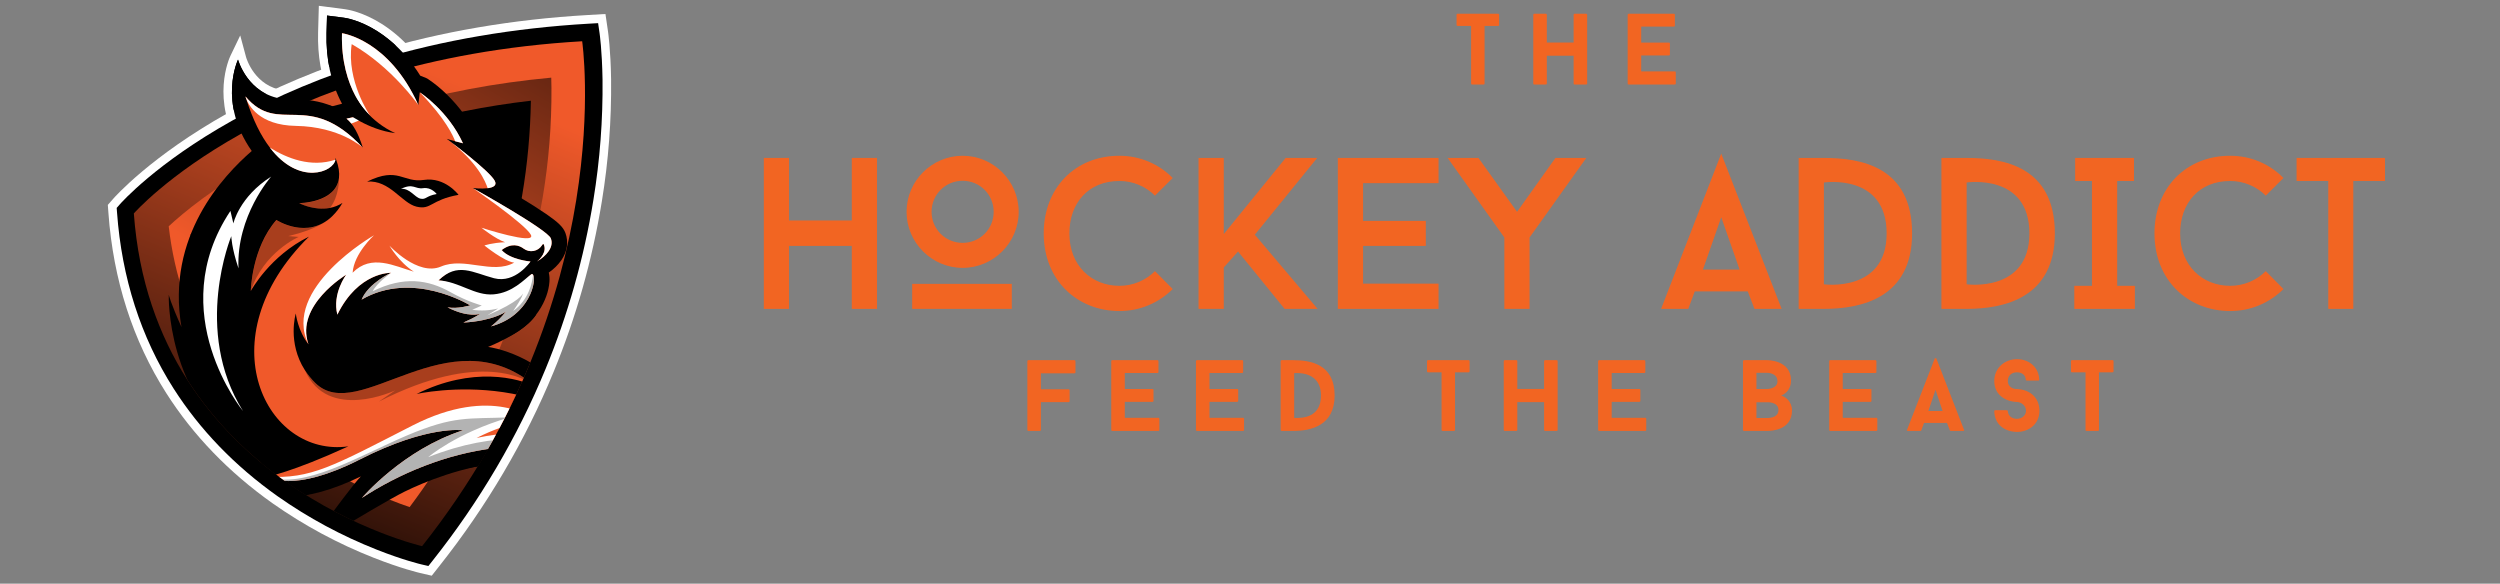 <svg xmlns="http://www.w3.org/2000/svg" xmlns:xlink="http://www.w3.org/1999/xlink" zoomAndPan="magnify" viewBox="0 0 224.88 52.5" preserveAspectRatio="xMidYMid meet" version="1.0" viewport="0 0 5120px 1194px"><rect x="0" y="0" width="224.88" height="52.5" fill="#808080" stroke="none"/><defs><g/><clipPath id="69c4c73a19"><path d="M 14 0.523 L 52 0.523 L 52 49 L 14 49 Z M 14 0.523 " clip-rule="nonzero"/></clipPath><clipPath id="816685b8d0"><path d="M 9.672 1 L 55 1 L 55 51.785 L 9.672 51.785 Z M 9.672 1 " clip-rule="nonzero"/></clipPath><clipPath id="da8ab6ad51"><path d="M 12 3 L 53 3 L 53 50 L 12 50 Z M 12 3 " clip-rule="nonzero"/></clipPath><clipPath id="1fcbc0d759"><path d="M 12.039 19.199 C 12.039 19.199 24.148 5.355 52.367 3.711 C 52.367 3.711 55.742 26.695 37.969 49.129 C 37.969 49.129 13.805 43.547 12.039 19.199 Z M 12.039 19.199 " clip-rule="nonzero"/></clipPath><linearGradient x1="120.794" gradientTransform="matrix(0.075, 0.009, -0.009, 0.076, 22.502, -59.602)" y1="1468.993" x2="329.819" gradientUnits="userSpaceOnUse" y2="698.953" id="c27b867541"><stop stop-opacity="1" stop-color="rgb(0.082%, 0.031%, 0.014%)" offset="0"/><stop stop-opacity="1" stop-color="rgb(0.522%, 0.192%, 0.09%)" offset="0.004"/><stop stop-opacity="1" stop-color="rgb(0.961%, 0.356%, 0.168%)" offset="0.008"/><stop stop-opacity="1" stop-color="rgb(1.401%, 0.519%, 0.244%)" offset="0.012"/><stop stop-opacity="1" stop-color="rgb(1.842%, 0.682%, 0.322%)" offset="0.016"/><stop stop-opacity="1" stop-color="rgb(2.281%, 0.845%, 0.398%)" offset="0.02"/><stop stop-opacity="1" stop-color="rgb(2.721%, 1.009%, 0.476%)" offset="0.023"/><stop stop-opacity="1" stop-color="rgb(3.16%, 1.172%, 0.552%)" offset="0.027"/><stop stop-opacity="1" stop-color="rgb(3.6%, 1.335%, 0.63%)" offset="0.031"/><stop stop-opacity="1" stop-color="rgb(4.039%, 1.497%, 0.706%)" offset="0.035"/><stop stop-opacity="1" stop-color="rgb(4.48%, 1.66%, 0.784%)" offset="0.039"/><stop stop-opacity="1" stop-color="rgb(4.919%, 1.823%, 0.861%)" offset="0.043"/><stop stop-opacity="1" stop-color="rgb(5.359%, 1.987%, 0.938%)" offset="0.047"/><stop stop-opacity="1" stop-color="rgb(5.798%, 2.15%, 1.015%)" offset="0.051"/><stop stop-opacity="1" stop-color="rgb(6.238%, 2.313%, 1.093%)" offset="0.055"/><stop stop-opacity="1" stop-color="rgb(6.677%, 2.477%, 1.17%)" offset="0.059"/><stop stop-opacity="1" stop-color="rgb(7.118%, 2.64%, 1.248%)" offset="0.062"/><stop stop-opacity="1" stop-color="rgb(7.558%, 2.802%, 1.324%)" offset="0.066"/><stop stop-opacity="1" stop-color="rgb(7.997%, 2.965%, 1.402%)" offset="0.07"/><stop stop-opacity="1" stop-color="rgb(8.437%, 3.128%, 1.479%)" offset="0.074"/><stop stop-opacity="1" stop-color="rgb(8.876%, 3.291%, 1.556%)" offset="0.078"/><stop stop-opacity="1" stop-color="rgb(9.315%, 3.455%, 1.633%)" offset="0.082"/><stop stop-opacity="1" stop-color="rgb(9.756%, 3.618%, 1.711%)" offset="0.086"/><stop stop-opacity="1" stop-color="rgb(10.196%, 3.781%, 1.787%)" offset="0.09"/><stop stop-opacity="1" stop-color="rgb(10.635%, 3.944%, 1.865%)" offset="0.094"/><stop stop-opacity="1" stop-color="rgb(11.075%, 4.108%, 1.941%)" offset="0.098"/><stop stop-opacity="1" stop-color="rgb(11.514%, 4.271%, 2.019%)" offset="0.102"/><stop stop-opacity="1" stop-color="rgb(11.954%, 4.433%, 2.095%)" offset="0.105"/><stop stop-opacity="1" stop-color="rgb(12.395%, 4.596%, 2.173%)" offset="0.109"/><stop stop-opacity="1" stop-color="rgb(12.834%, 4.759%, 2.249%)" offset="0.113"/><stop stop-opacity="1" stop-color="rgb(13.274%, 4.922%, 2.327%)" offset="0.117"/><stop stop-opacity="1" stop-color="rgb(13.713%, 5.086%, 2.403%)" offset="0.121"/><stop stop-opacity="1" stop-color="rgb(14.153%, 5.249%, 2.481%)" offset="0.125"/><stop stop-opacity="1" stop-color="rgb(14.592%, 5.412%, 2.557%)" offset="0.129"/><stop stop-opacity="1" stop-color="rgb(15.033%, 5.576%, 2.635%)" offset="0.133"/><stop stop-opacity="1" stop-color="rgb(15.472%, 5.737%, 2.711%)" offset="0.137"/><stop stop-opacity="1" stop-color="rgb(15.912%, 5.901%, 2.789%)" offset="0.141"/><stop stop-opacity="1" stop-color="rgb(16.351%, 6.064%, 2.866%)" offset="0.145"/><stop stop-opacity="1" stop-color="rgb(16.792%, 6.227%, 2.943%)" offset="0.148"/><stop stop-opacity="1" stop-color="rgb(17.232%, 6.39%, 3.02%)" offset="0.152"/><stop stop-opacity="1" stop-color="rgb(17.671%, 6.554%, 3.098%)" offset="0.156"/><stop stop-opacity="1" stop-color="rgb(18.111%, 6.717%, 3.174%)" offset="0.16"/><stop stop-opacity="1" stop-color="rgb(18.55%, 6.88%, 3.252%)" offset="0.164"/><stop stop-opacity="1" stop-color="rgb(18.99%, 7.042%, 3.328%)" offset="0.168"/><stop stop-opacity="1" stop-color="rgb(19.431%, 7.205%, 3.406%)" offset="0.172"/><stop stop-opacity="1" stop-color="rgb(19.87%, 7.368%, 3.482%)" offset="0.176"/><stop stop-opacity="1" stop-color="rgb(20.309%, 7.532%, 3.56%)" offset="0.18"/><stop stop-opacity="1" stop-color="rgb(20.749%, 7.695%, 3.636%)" offset="0.184"/><stop stop-opacity="1" stop-color="rgb(21.188%, 7.858%, 3.714%)" offset="0.188"/><stop stop-opacity="1" stop-color="rgb(21.628%, 8.022%, 3.792%)" offset="0.191"/><stop stop-opacity="1" stop-color="rgb(22.069%, 8.185%, 3.87%)" offset="0.195"/><stop stop-opacity="1" stop-color="rgb(22.508%, 8.347%, 3.946%)" offset="0.199"/><stop stop-opacity="1" stop-color="rgb(22.948%, 8.51%, 4.024%)" offset="0.203"/><stop stop-opacity="1" stop-color="rgb(23.387%, 8.673%, 4.1%)" offset="0.207"/><stop stop-opacity="1" stop-color="rgb(23.827%, 8.836%, 4.178%)" offset="0.211"/><stop stop-opacity="1" stop-color="rgb(24.266%, 9%, 4.254%)" offset="0.215"/><stop stop-opacity="1" stop-color="rgb(24.707%, 9.163%, 4.332%)" offset="0.219"/><stop stop-opacity="1" stop-color="rgb(25.146%, 9.326%, 4.408%)" offset="0.223"/><stop stop-opacity="1" stop-color="rgb(25.586%, 9.489%, 4.486%)" offset="0.227"/><stop stop-opacity="1" stop-color="rgb(26.025%, 9.651%, 4.562%)" offset="0.23"/><stop stop-opacity="1" stop-color="rgb(26.465%, 9.814%, 4.64%)" offset="0.234"/><stop stop-opacity="1" stop-color="rgb(26.904%, 9.978%, 4.716%)" offset="0.238"/><stop stop-opacity="1" stop-color="rgb(27.345%, 10.141%, 4.794%)" offset="0.242"/><stop stop-opacity="1" stop-color="rgb(27.785%, 10.304%, 4.871%)" offset="0.246"/><stop stop-opacity="1" stop-color="rgb(28.224%, 10.468%, 4.948%)" offset="0.25"/><stop stop-opacity="1" stop-color="rgb(28.664%, 10.631%, 5.025%)" offset="0.254"/><stop stop-opacity="1" stop-color="rgb(29.105%, 10.794%, 5.103%)" offset="0.258"/><stop stop-opacity="1" stop-color="rgb(29.544%, 10.956%, 5.179%)" offset="0.262"/><stop stop-opacity="1" stop-color="rgb(29.984%, 11.119%, 5.257%)" offset="0.266"/><stop stop-opacity="1" stop-color="rgb(30.423%, 11.282%, 5.333%)" offset="0.27"/><stop stop-opacity="1" stop-color="rgb(30.862%, 11.446%, 5.411%)" offset="0.273"/><stop stop-opacity="1" stop-color="rgb(31.302%, 11.609%, 5.487%)" offset="0.277"/><stop stop-opacity="1" stop-color="rgb(31.743%, 11.772%, 5.565%)" offset="0.281"/><stop stop-opacity="1" stop-color="rgb(32.182%, 11.935%, 5.641%)" offset="0.285"/><stop stop-opacity="1" stop-color="rgb(32.622%, 12.099%, 5.719%)" offset="0.289"/><stop stop-opacity="1" stop-color="rgb(33.061%, 12.262%, 5.795%)" offset="0.293"/><stop stop-opacity="1" stop-color="rgb(33.501%, 12.425%, 5.873%)" offset="0.297"/><stop stop-opacity="1" stop-color="rgb(33.94%, 12.587%, 5.949%)" offset="0.301"/><stop stop-opacity="1" stop-color="rgb(34.381%, 12.75%, 6.027%)" offset="0.305"/><stop stop-opacity="1" stop-color="rgb(34.821%, 12.914%, 6.104%)" offset="0.309"/><stop stop-opacity="1" stop-color="rgb(35.26%, 13.077%, 6.181%)" offset="0.312"/><stop stop-opacity="1" stop-color="rgb(35.699%, 13.24%, 6.259%)" offset="0.316"/><stop stop-opacity="1" stop-color="rgb(36.139%, 13.403%, 6.337%)" offset="0.32"/><stop stop-opacity="1" stop-color="rgb(36.578%, 13.567%, 6.413%)" offset="0.324"/><stop stop-opacity="1" stop-color="rgb(37.019%, 13.73%, 6.491%)" offset="0.328"/><stop stop-opacity="1" stop-color="rgb(37.459%, 13.892%, 6.567%)" offset="0.332"/><stop stop-opacity="1" stop-color="rgb(37.898%, 14.055%, 6.645%)" offset="0.336"/><stop stop-opacity="1" stop-color="rgb(38.338%, 14.218%, 6.721%)" offset="0.34"/><stop stop-opacity="1" stop-color="rgb(38.777%, 14.381%, 6.799%)" offset="0.344"/><stop stop-opacity="1" stop-color="rgb(39.217%, 14.545%, 6.876%)" offset="0.348"/><stop stop-opacity="1" stop-color="rgb(39.658%, 14.708%, 6.953%)" offset="0.352"/><stop stop-opacity="1" stop-color="rgb(40.097%, 14.871%, 7.03%)" offset="0.355"/><stop stop-opacity="1" stop-color="rgb(40.536%, 15.034%, 7.108%)" offset="0.359"/><stop stop-opacity="1" stop-color="rgb(40.976%, 15.196%, 7.184%)" offset="0.363"/><stop stop-opacity="1" stop-color="rgb(41.415%, 15.359%, 7.262%)" offset="0.367"/><stop stop-opacity="1" stop-color="rgb(41.855%, 15.523%, 7.338%)" offset="0.371"/><stop stop-opacity="1" stop-color="rgb(42.296%, 15.686%, 7.416%)" offset="0.375"/><stop stop-opacity="1" stop-color="rgb(42.735%, 15.849%, 7.492%)" offset="0.379"/><stop stop-opacity="1" stop-color="rgb(43.175%, 16.013%, 7.57%)" offset="0.383"/><stop stop-opacity="1" stop-color="rgb(43.614%, 16.176%, 7.646%)" offset="0.387"/><stop stop-opacity="1" stop-color="rgb(44.055%, 16.339%, 7.724%)" offset="0.391"/><stop stop-opacity="1" stop-color="rgb(44.495%, 16.501%, 7.8%)" offset="0.395"/><stop stop-opacity="1" stop-color="rgb(44.934%, 16.664%, 7.878%)" offset="0.398"/><stop stop-opacity="1" stop-color="rgb(45.374%, 16.827%, 7.954%)" offset="0.402"/><stop stop-opacity="1" stop-color="rgb(45.813%, 16.991%, 8.032%)" offset="0.406"/><stop stop-opacity="1" stop-color="rgb(46.252%, 17.154%, 8.109%)" offset="0.41"/><stop stop-opacity="1" stop-color="rgb(46.693%, 17.317%, 8.186%)" offset="0.414"/><stop stop-opacity="1" stop-color="rgb(47.133%, 17.48%, 8.263%)" offset="0.418"/><stop stop-opacity="1" stop-color="rgb(47.572%, 17.644%, 8.34%)" offset="0.422"/><stop stop-opacity="1" stop-color="rgb(48.012%, 17.805%, 8.417%)" offset="0.426"/><stop stop-opacity="1" stop-color="rgb(48.451%, 17.969%, 8.495%)" offset="0.43"/><stop stop-opacity="1" stop-color="rgb(48.891%, 18.132%, 8.571%)" offset="0.434"/><stop stop-opacity="1" stop-color="rgb(49.332%, 18.295%, 8.649%)" offset="0.438"/><stop stop-opacity="1" stop-color="rgb(49.771%, 18.459%, 8.727%)" offset="0.441"/><stop stop-opacity="1" stop-color="rgb(50.211%, 18.622%, 8.804%)" offset="0.445"/><stop stop-opacity="1" stop-color="rgb(50.65%, 18.785%, 8.881%)" offset="0.449"/><stop stop-opacity="1" stop-color="rgb(51.089%, 18.948%, 8.958%)" offset="0.453"/><stop stop-opacity="1" stop-color="rgb(51.529%, 19.11%, 9.035%)" offset="0.457"/><stop stop-opacity="1" stop-color="rgb(51.97%, 19.273%, 9.113%)" offset="0.461"/><stop stop-opacity="1" stop-color="rgb(52.409%, 19.437%, 9.189%)" offset="0.465"/><stop stop-opacity="1" stop-color="rgb(52.849%, 19.6%, 9.267%)" offset="0.469"/><stop stop-opacity="1" stop-color="rgb(53.288%, 19.763%, 9.343%)" offset="0.473"/><stop stop-opacity="1" stop-color="rgb(53.728%, 19.926%, 9.421%)" offset="0.477"/><stop stop-opacity="1" stop-color="rgb(54.167%, 20.09%, 9.497%)" offset="0.48"/><stop stop-opacity="1" stop-color="rgb(54.608%, 20.253%, 9.575%)" offset="0.484"/><stop stop-opacity="1" stop-color="rgb(55.048%, 20.415%, 9.651%)" offset="0.488"/><stop stop-opacity="1" stop-color="rgb(55.487%, 20.578%, 9.729%)" offset="0.492"/><stop stop-opacity="1" stop-color="rgb(55.927%, 20.741%, 9.805%)" offset="0.496"/><stop stop-opacity="1" stop-color="rgb(56.366%, 20.905%, 9.883%)" offset="0.5"/><stop stop-opacity="1" stop-color="rgb(56.805%, 21.068%, 9.959%)" offset="0.504"/><stop stop-opacity="1" stop-color="rgb(57.246%, 21.231%, 10.037%)" offset="0.508"/><stop stop-opacity="1" stop-color="rgb(57.686%, 21.394%, 10.114%)" offset="0.512"/><stop stop-opacity="1" stop-color="rgb(58.125%, 21.558%, 10.191%)" offset="0.516"/><stop stop-opacity="1" stop-color="rgb(58.565%, 21.721%, 10.268%)" offset="0.52"/><stop stop-opacity="1" stop-color="rgb(59.006%, 21.884%, 10.345%)" offset="0.523"/><stop stop-opacity="1" stop-color="rgb(59.445%, 22.046%, 10.422%)" offset="0.527"/><stop stop-opacity="1" stop-color="rgb(59.885%, 22.209%, 10.5%)" offset="0.531"/><stop stop-opacity="1" stop-color="rgb(60.324%, 22.372%, 10.576%)" offset="0.535"/><stop stop-opacity="1" stop-color="rgb(60.764%, 22.536%, 10.654%)" offset="0.539"/><stop stop-opacity="1" stop-color="rgb(61.203%, 22.699%, 10.73%)" offset="0.543"/><stop stop-opacity="1" stop-color="rgb(61.644%, 22.862%, 10.808%)" offset="0.547"/><stop stop-opacity="1" stop-color="rgb(62.083%, 23.026%, 10.884%)" offset="0.551"/><stop stop-opacity="1" stop-color="rgb(62.523%, 23.189%, 10.962%)" offset="0.555"/><stop stop-opacity="1" stop-color="rgb(62.962%, 23.351%, 11.038%)" offset="0.559"/><stop stop-opacity="1" stop-color="rgb(63.402%, 23.514%, 11.116%)" offset="0.562"/><stop stop-opacity="1" stop-color="rgb(63.841%, 23.677%, 11.192%)" offset="0.566"/><stop stop-opacity="1" stop-color="rgb(64.282%, 23.84%, 11.27%)" offset="0.57"/><stop stop-opacity="1" stop-color="rgb(64.722%, 24.004%, 11.348%)" offset="0.574"/><stop stop-opacity="1" stop-color="rgb(65.161%, 24.167%, 11.426%)" offset="0.578"/><stop stop-opacity="1" stop-color="rgb(65.601%, 24.33%, 11.502%)" offset="0.582"/><stop stop-opacity="1" stop-color="rgb(66.04%, 24.493%, 11.58%)" offset="0.586"/><stop stop-opacity="1" stop-color="rgb(66.479%, 24.655%, 11.656%)" offset="0.59"/><stop stop-opacity="1" stop-color="rgb(66.92%, 24.818%, 11.734%)" offset="0.594"/><stop stop-opacity="1" stop-color="rgb(67.36%, 24.982%, 11.81%)" offset="0.598"/><stop stop-opacity="1" stop-color="rgb(67.799%, 25.145%, 11.888%)" offset="0.602"/><stop stop-opacity="1" stop-color="rgb(68.239%, 25.308%, 11.964%)" offset="0.605"/><stop stop-opacity="1" stop-color="rgb(68.678%, 25.471%, 12.042%)" offset="0.609"/><stop stop-opacity="1" stop-color="rgb(69.118%, 25.635%, 12.119%)" offset="0.613"/><stop stop-opacity="1" stop-color="rgb(69.559%, 25.798%, 12.196%)" offset="0.617"/><stop stop-opacity="1" stop-color="rgb(69.998%, 25.96%, 12.273%)" offset="0.621"/><stop stop-opacity="1" stop-color="rgb(70.438%, 26.123%, 12.35%)" offset="0.625"/><stop stop-opacity="1" stop-color="rgb(70.877%, 26.286%, 12.427%)" offset="0.629"/><stop stop-opacity="1" stop-color="rgb(71.318%, 26.45%, 12.505%)" offset="0.633"/><stop stop-opacity="1" stop-color="rgb(71.758%, 26.613%, 12.581%)" offset="0.637"/><stop stop-opacity="1" stop-color="rgb(72.197%, 26.776%, 12.659%)" offset="0.641"/><stop stop-opacity="1" stop-color="rgb(72.636%, 26.939%, 12.735%)" offset="0.645"/><stop stop-opacity="1" stop-color="rgb(73.076%, 27.103%, 12.813%)" offset="0.648"/><stop stop-opacity="1" stop-color="rgb(73.515%, 27.264%, 12.889%)" offset="0.652"/><stop stop-opacity="1" stop-color="rgb(73.956%, 27.428%, 12.967%)" offset="0.656"/><stop stop-opacity="1" stop-color="rgb(74.396%, 27.591%, 13.043%)" offset="0.66"/><stop stop-opacity="1" stop-color="rgb(74.835%, 27.754%, 13.121%)" offset="0.664"/><stop stop-opacity="1" stop-color="rgb(75.275%, 27.917%, 13.197%)" offset="0.668"/><stop stop-opacity="1" stop-color="rgb(75.714%, 28.081%, 13.275%)" offset="0.672"/><stop stop-opacity="1" stop-color="rgb(76.154%, 28.244%, 13.351%)" offset="0.676"/><stop stop-opacity="1" stop-color="rgb(76.595%, 28.407%, 13.429%)" offset="0.68"/><stop stop-opacity="1" stop-color="rgb(77.034%, 28.569%, 13.506%)" offset="0.684"/><stop stop-opacity="1" stop-color="rgb(77.473%, 28.732%, 13.583%)" offset="0.688"/><stop stop-opacity="1" stop-color="rgb(77.913%, 28.896%, 13.66%)" offset="0.691"/><stop stop-opacity="1" stop-color="rgb(78.352%, 29.059%, 13.737%)" offset="0.695"/><stop stop-opacity="1" stop-color="rgb(78.792%, 29.222%, 13.815%)" offset="0.699"/><stop stop-opacity="1" stop-color="rgb(79.233%, 29.385%, 13.893%)" offset="0.703"/><stop stop-opacity="1" stop-color="rgb(79.672%, 29.549%, 13.969%)" offset="0.707"/><stop stop-opacity="1" stop-color="rgb(80.112%, 29.712%, 14.047%)" offset="0.711"/><stop stop-opacity="1" stop-color="rgb(80.551%, 29.875%, 14.124%)" offset="0.715"/><stop stop-opacity="1" stop-color="rgb(80.991%, 30.038%, 14.201%)" offset="0.719"/><stop stop-opacity="1" stop-color="rgb(81.43%, 30.2%, 14.278%)" offset="0.723"/><stop stop-opacity="1" stop-color="rgb(81.871%, 30.363%, 14.355%)" offset="0.727"/><stop stop-opacity="1" stop-color="rgb(82.31%, 30.527%, 14.432%)" offset="0.73"/><stop stop-opacity="1" stop-color="rgb(82.75%, 30.69%, 14.51%)" offset="0.734"/><stop stop-opacity="1" stop-color="rgb(83.189%, 30.853%, 14.586%)" offset="0.738"/><stop stop-opacity="1" stop-color="rgb(83.629%, 31.017%, 14.664%)" offset="0.742"/><stop stop-opacity="1" stop-color="rgb(84.068%, 31.18%, 14.74%)" offset="0.746"/><stop stop-opacity="1" stop-color="rgb(84.509%, 31.343%, 14.818%)" offset="0.75"/><stop stop-opacity="1" stop-color="rgb(84.949%, 31.505%, 14.894%)" offset="0.754"/><stop stop-opacity="1" stop-color="rgb(85.388%, 31.668%, 14.972%)" offset="0.758"/><stop stop-opacity="1" stop-color="rgb(85.828%, 31.831%, 15.048%)" offset="0.762"/><stop stop-opacity="1" stop-color="rgb(86.269%, 31.995%, 15.126%)" offset="0.766"/><stop stop-opacity="1" stop-color="rgb(86.708%, 32.158%, 15.202%)" offset="0.77"/><stop stop-opacity="1" stop-color="rgb(87.148%, 32.321%, 15.28%)" offset="0.773"/><stop stop-opacity="1" stop-color="rgb(87.587%, 32.484%, 15.356%)" offset="0.777"/><stop stop-opacity="1" stop-color="rgb(88.026%, 32.648%, 15.434%)" offset="0.781"/><stop stop-opacity="1" stop-color="rgb(88.466%, 32.809%, 15.511%)" offset="0.785"/><stop stop-opacity="1" stop-color="rgb(88.907%, 32.973%, 15.588%)" offset="0.789"/><stop stop-opacity="1" stop-color="rgb(89.346%, 33.136%, 15.665%)" offset="0.793"/><stop stop-opacity="1" stop-color="rgb(89.786%, 33.299%, 15.742%)" offset="0.797"/><stop stop-opacity="1" stop-color="rgb(90.225%, 33.463%, 15.819%)" offset="0.801"/><stop stop-opacity="1" stop-color="rgb(90.665%, 33.626%, 15.897%)" offset="0.805"/><stop stop-opacity="1" stop-color="rgb(91.104%, 33.789%, 15.973%)" offset="0.809"/><stop stop-opacity="1" stop-color="rgb(91.545%, 33.952%, 16.051%)" offset="0.812"/><stop stop-opacity="1" stop-color="rgb(91.985%, 34.114%, 16.127%)" offset="0.816"/><stop stop-opacity="1" stop-color="rgb(92.424%, 34.277%, 16.205%)" offset="0.82"/><stop stop-opacity="1" stop-color="rgb(92.863%, 34.441%, 16.281%)" offset="0.824"/><stop stop-opacity="1" stop-color="rgb(93.303%, 34.604%, 16.359%)" offset="0.828"/><stop stop-opacity="1" stop-color="rgb(93.701%, 34.752%, 16.429%)" offset="0.832"/><stop stop-opacity="1" stop-color="rgb(94.099%, 34.9%, 16.499%)" offset="0.836"/><stop stop-opacity="1" stop-color="rgb(94.099%, 34.9%, 16.499%)" offset="0.844"/><stop stop-opacity="1" stop-color="rgb(94.099%, 34.9%, 16.499%)" offset="0.875"/><stop stop-opacity="1" stop-color="rgb(94.099%, 34.9%, 16.499%)" offset="1"/></linearGradient><clipPath id="1656b7f730"><path d="M 15 6 L 50 6 L 50 46 L 15 46 Z M 15 6 " clip-rule="nonzero"/></clipPath><clipPath id="0361246f7b"><path d="M 36.848 45.613 C 36.34 45.441 35.738 45.223 35.074 44.957 C 32.293 43.84 29.676 42.414 27.23 40.672 C 23.957 38.324 21.293 35.535 19.309 32.391 C 17.074 28.848 15.688 24.805 15.176 20.355 C 16.465 19.16 19.156 16.906 23.371 14.586 C 26.977 12.598 30.969 10.953 35.246 9.688 C 39.734 8.359 44.547 7.453 49.586 6.984 C 49.594 7.273 49.602 7.586 49.605 7.918 C 49.625 11.223 49.363 14.504 48.816 17.762 C 48.027 22.512 46.707 27.109 44.863 31.547 C 42.773 36.574 40.102 41.262 36.848 45.613 Z M 36.848 45.613 " clip-rule="nonzero"/></clipPath><linearGradient x1="89.337" gradientTransform="matrix(0.075, 0.009, -0.009, 0.076, 22.502, -59.602)" y1="1412.43" x2="374.136" gradientUnits="userSpaceOnUse" y2="762.968" id="58d6c9e86f"><stop stop-opacity="1" stop-color="rgb(94.099%, 34.9%, 16.499%)" offset="0"/><stop stop-opacity="1" stop-color="rgb(94.099%, 34.9%, 16.499%)" offset="0.25"/><stop stop-opacity="1" stop-color="rgb(94.099%, 34.9%, 16.499%)" offset="0.288"/><stop stop-opacity="1" stop-color="rgb(94.099%, 34.9%, 16.499%)" offset="0.375"/><stop stop-opacity="1" stop-color="rgb(94.099%, 34.9%, 16.499%)" offset="0.406"/><stop stop-opacity="1" stop-color="rgb(94.099%, 34.9%, 16.499%)" offset="0.422"/><stop stop-opacity="1" stop-color="rgb(94.099%, 34.9%, 16.499%)" offset="0.43"/><stop stop-opacity="1" stop-color="rgb(93.747%, 34.769%, 16.437%)" offset="0.434"/><stop stop-opacity="1" stop-color="rgb(93.396%, 34.637%, 16.376%)" offset="0.438"/><stop stop-opacity="1" stop-color="rgb(93.015%, 34.496%, 16.309%)" offset="0.441"/><stop stop-opacity="1" stop-color="rgb(92.635%, 34.355%, 16.243%)" offset="0.445"/><stop stop-opacity="1" stop-color="rgb(92.253%, 34.213%, 16.176%)" offset="0.449"/><stop stop-opacity="1" stop-color="rgb(91.873%, 34.073%, 16.109%)" offset="0.453"/><stop stop-opacity="1" stop-color="rgb(91.492%, 33.931%, 16.042%)" offset="0.457"/><stop stop-opacity="1" stop-color="rgb(91.11%, 33.791%, 15.976%)" offset="0.461"/><stop stop-opacity="1" stop-color="rgb(90.729%, 33.649%, 15.909%)" offset="0.465"/><stop stop-opacity="1" stop-color="rgb(90.349%, 33.508%, 15.842%)" offset="0.469"/><stop stop-opacity="1" stop-color="rgb(89.967%, 33.366%, 15.775%)" offset="0.473"/><stop stop-opacity="1" stop-color="rgb(89.587%, 33.226%, 15.709%)" offset="0.477"/><stop stop-opacity="1" stop-color="rgb(89.206%, 33.084%, 15.642%)" offset="0.48"/><stop stop-opacity="1" stop-color="rgb(88.826%, 32.944%, 15.575%)" offset="0.484"/><stop stop-opacity="1" stop-color="rgb(88.445%, 32.802%, 15.508%)" offset="0.488"/><stop stop-opacity="1" stop-color="rgb(88.065%, 32.661%, 15.442%)" offset="0.492"/><stop stop-opacity="1" stop-color="rgb(87.683%, 32.52%, 15.375%)" offset="0.496"/><stop stop-opacity="1" stop-color="rgb(87.303%, 32.379%, 15.308%)" offset="0.5"/><stop stop-opacity="1" stop-color="rgb(86.922%, 32.237%, 15.24%)" offset="0.504"/><stop stop-opacity="1" stop-color="rgb(86.542%, 32.097%, 15.175%)" offset="0.508"/><stop stop-opacity="1" stop-color="rgb(86.16%, 31.955%, 15.108%)" offset="0.512"/><stop stop-opacity="1" stop-color="rgb(85.78%, 31.815%, 15.041%)" offset="0.516"/><stop stop-opacity="1" stop-color="rgb(85.399%, 31.673%, 14.973%)" offset="0.52"/><stop stop-opacity="1" stop-color="rgb(85.019%, 31.532%, 14.906%)" offset="0.523"/><stop stop-opacity="1" stop-color="rgb(84.637%, 31.39%, 14.839%)" offset="0.527"/><stop stop-opacity="1" stop-color="rgb(84.258%, 31.248%, 14.774%)" offset="0.531"/><stop stop-opacity="1" stop-color="rgb(83.876%, 31.107%, 14.706%)" offset="0.535"/><stop stop-opacity="1" stop-color="rgb(83.496%, 30.966%, 14.639%)" offset="0.539"/><stop stop-opacity="1" stop-color="rgb(83.115%, 30.824%, 14.572%)" offset="0.543"/><stop stop-opacity="1" stop-color="rgb(82.735%, 30.684%, 14.507%)" offset="0.547"/><stop stop-opacity="1" stop-color="rgb(82.353%, 30.542%, 14.439%)" offset="0.551"/><stop stop-opacity="1" stop-color="rgb(81.973%, 30.402%, 14.372%)" offset="0.555"/><stop stop-opacity="1" stop-color="rgb(81.592%, 30.26%, 14.305%)" offset="0.559"/><stop stop-opacity="1" stop-color="rgb(81.212%, 30.119%, 14.24%)" offset="0.562"/><stop stop-opacity="1" stop-color="rgb(80.83%, 29.977%, 14.172%)" offset="0.566"/><stop stop-opacity="1" stop-color="rgb(80.45%, 29.837%, 14.105%)" offset="0.57"/><stop stop-opacity="1" stop-color="rgb(80.069%, 29.695%, 14.038%)" offset="0.574"/><stop stop-opacity="1" stop-color="rgb(79.689%, 29.555%, 13.972%)" offset="0.578"/><stop stop-opacity="1" stop-color="rgb(79.308%, 29.413%, 13.905%)" offset="0.582"/><stop stop-opacity="1" stop-color="rgb(78.928%, 29.272%, 13.838%)" offset="0.586"/><stop stop-opacity="1" stop-color="rgb(78.546%, 29.131%, 13.771%)" offset="0.59"/><stop stop-opacity="1" stop-color="rgb(78.166%, 28.99%, 13.705%)" offset="0.594"/><stop stop-opacity="1" stop-color="rgb(77.785%, 28.848%, 13.638%)" offset="0.598"/><stop stop-opacity="1" stop-color="rgb(77.405%, 28.708%, 13.571%)" offset="0.602"/><stop stop-opacity="1" stop-color="rgb(77.023%, 28.566%, 13.504%)" offset="0.605"/><stop stop-opacity="1" stop-color="rgb(76.642%, 28.426%, 13.438%)" offset="0.609"/><stop stop-opacity="1" stop-color="rgb(76.26%, 28.284%, 13.371%)" offset="0.613"/><stop stop-opacity="1" stop-color="rgb(75.88%, 28.142%, 13.304%)" offset="0.617"/><stop stop-opacity="1" stop-color="rgb(75.499%, 28%, 13.237%)" offset="0.621"/><stop stop-opacity="1" stop-color="rgb(75.119%, 27.859%, 13.171%)" offset="0.625"/><stop stop-opacity="1" stop-color="rgb(74.738%, 27.718%, 13.104%)" offset="0.629"/><stop stop-opacity="1" stop-color="rgb(74.358%, 27.577%, 13.037%)" offset="0.633"/><stop stop-opacity="1" stop-color="rgb(73.976%, 27.435%, 12.97%)" offset="0.637"/><stop stop-opacity="1" stop-color="rgb(73.596%, 27.295%, 12.904%)" offset="0.641"/><stop stop-opacity="1" stop-color="rgb(73.215%, 27.153%, 12.837%)" offset="0.645"/><stop stop-opacity="1" stop-color="rgb(72.835%, 27.013%, 12.77%)" offset="0.648"/><stop stop-opacity="1" stop-color="rgb(72.453%, 26.871%, 12.703%)" offset="0.652"/><stop stop-opacity="1" stop-color="rgb(72.073%, 26.73%, 12.637%)" offset="0.656"/><stop stop-opacity="1" stop-color="rgb(71.692%, 26.588%, 12.57%)" offset="0.66"/><stop stop-opacity="1" stop-color="rgb(71.312%, 26.448%, 12.503%)" offset="0.664"/><stop stop-opacity="1" stop-color="rgb(70.93%, 26.306%, 12.436%)" offset="0.668"/><stop stop-opacity="1" stop-color="rgb(70.551%, 26.166%, 12.37%)" offset="0.672"/><stop stop-opacity="1" stop-color="rgb(70.169%, 26.024%, 12.303%)" offset="0.676"/><stop stop-opacity="1" stop-color="rgb(69.789%, 25.883%, 12.236%)" offset="0.68"/><stop stop-opacity="1" stop-color="rgb(69.408%, 25.742%, 12.169%)" offset="0.684"/><stop stop-opacity="1" stop-color="rgb(69.028%, 25.601%, 12.103%)" offset="0.688"/><stop stop-opacity="1" stop-color="rgb(68.646%, 25.459%, 12.036%)" offset="0.691"/><stop stop-opacity="1" stop-color="rgb(68.266%, 25.319%, 11.969%)" offset="0.695"/><stop stop-opacity="1" stop-color="rgb(67.885%, 25.177%, 11.902%)" offset="0.699"/><stop stop-opacity="1" stop-color="rgb(67.505%, 25.035%, 11.836%)" offset="0.703"/><stop stop-opacity="1" stop-color="rgb(67.123%, 24.893%, 11.769%)" offset="0.707"/><stop stop-opacity="1" stop-color="rgb(66.743%, 24.753%, 11.702%)" offset="0.711"/><stop stop-opacity="1" stop-color="rgb(66.362%, 24.611%, 11.635%)" offset="0.715"/><stop stop-opacity="1" stop-color="rgb(65.982%, 24.471%, 11.569%)" offset="0.719"/><stop stop-opacity="1" stop-color="rgb(65.601%, 24.329%, 11.502%)" offset="0.723"/><stop stop-opacity="1" stop-color="rgb(65.221%, 24.188%, 11.435%)" offset="0.727"/><stop stop-opacity="1" stop-color="rgb(64.839%, 24.046%, 11.368%)" offset="0.73"/><stop stop-opacity="1" stop-color="rgb(64.459%, 23.906%, 11.302%)" offset="0.734"/><stop stop-opacity="1" stop-color="rgb(64.078%, 23.764%, 11.235%)" offset="0.738"/><stop stop-opacity="1" stop-color="rgb(63.698%, 23.624%, 11.168%)" offset="0.742"/><stop stop-opacity="1" stop-color="rgb(63.316%, 23.482%, 11.101%)" offset="0.746"/><stop stop-opacity="1" stop-color="rgb(62.936%, 23.341%, 11.035%)" offset="0.75"/><stop stop-opacity="1" stop-color="rgb(62.555%, 23.199%, 10.968%)" offset="0.754"/><stop stop-opacity="1" stop-color="rgb(62.173%, 23.059%, 10.901%)" offset="0.758"/><stop stop-opacity="1" stop-color="rgb(61.792%, 22.917%, 10.834%)" offset="0.762"/><stop stop-opacity="1" stop-color="rgb(61.412%, 22.777%, 10.768%)" offset="0.766"/><stop stop-opacity="1" stop-color="rgb(61.031%, 22.635%, 10.701%)" offset="0.77"/><stop stop-opacity="1" stop-color="rgb(60.651%, 22.495%, 10.634%)" offset="0.773"/><stop stop-opacity="1" stop-color="rgb(60.269%, 22.353%, 10.567%)" offset="0.777"/><stop stop-opacity="1" stop-color="rgb(59.889%, 22.212%, 10.501%)" offset="0.781"/><stop stop-opacity="1" stop-color="rgb(59.508%, 22.07%, 10.434%)" offset="0.785"/><stop stop-opacity="1" stop-color="rgb(59.128%, 21.928%, 10.367%)" offset="0.789"/><stop stop-opacity="1" stop-color="rgb(58.746%, 21.786%, 10.3%)" offset="0.793"/><stop stop-opacity="1" stop-color="rgb(58.366%, 21.646%, 10.234%)" offset="0.797"/><stop stop-opacity="1" stop-color="rgb(57.985%, 21.504%, 10.167%)" offset="0.801"/><stop stop-opacity="1" stop-color="rgb(57.605%, 21.364%, 10.1%)" offset="0.805"/><stop stop-opacity="1" stop-color="rgb(57.224%, 21.222%, 10.033%)" offset="0.809"/><stop stop-opacity="1" stop-color="rgb(56.844%, 21.082%, 9.967%)" offset="0.812"/><stop stop-opacity="1" stop-color="rgb(56.462%, 20.94%, 9.9%)" offset="0.816"/><stop stop-opacity="1" stop-color="rgb(56.082%, 20.799%, 9.833%)" offset="0.82"/><stop stop-opacity="1" stop-color="rgb(55.701%, 20.657%, 9.766%)" offset="0.824"/><stop stop-opacity="1" stop-color="rgb(55.321%, 20.517%, 9.7%)" offset="0.828"/><stop stop-opacity="1" stop-color="rgb(54.939%, 20.375%, 9.633%)" offset="0.832"/><stop stop-opacity="1" stop-color="rgb(54.559%, 20.235%, 9.566%)" offset="0.836"/><stop stop-opacity="1" stop-color="rgb(54.178%, 20.093%, 9.499%)" offset="0.84"/><stop stop-opacity="1" stop-color="rgb(53.798%, 19.952%, 9.433%)" offset="0.844"/><stop stop-opacity="1" stop-color="rgb(53.416%, 19.81%, 9.366%)" offset="0.848"/><stop stop-opacity="1" stop-color="rgb(53.036%, 19.67%, 9.299%)" offset="0.852"/><stop stop-opacity="1" stop-color="rgb(52.655%, 19.528%, 9.232%)" offset="0.855"/><stop stop-opacity="1" stop-color="rgb(52.275%, 19.388%, 9.166%)" offset="0.859"/><stop stop-opacity="1" stop-color="rgb(51.894%, 19.246%, 9.099%)" offset="0.863"/><stop stop-opacity="1" stop-color="rgb(51.514%, 19.106%, 9.032%)" offset="0.867"/><stop stop-opacity="1" stop-color="rgb(51.132%, 18.964%, 8.965%)" offset="0.871"/><stop stop-opacity="1" stop-color="rgb(50.752%, 18.822%, 8.899%)" offset="0.875"/><stop stop-opacity="1" stop-color="rgb(50.371%, 18.68%, 8.832%)" offset="0.879"/><stop stop-opacity="1" stop-color="rgb(49.991%, 18.539%, 8.765%)" offset="0.883"/><stop stop-opacity="1" stop-color="rgb(49.609%, 18.398%, 8.698%)" offset="0.887"/><stop stop-opacity="1" stop-color="rgb(49.229%, 18.257%, 8.632%)" offset="0.891"/><stop stop-opacity="1" stop-color="rgb(48.848%, 18.115%, 8.565%)" offset="0.895"/><stop stop-opacity="1" stop-color="rgb(48.468%, 17.975%, 8.498%)" offset="0.898"/><stop stop-opacity="1" stop-color="rgb(48.087%, 17.833%, 8.43%)" offset="0.902"/><stop stop-opacity="1" stop-color="rgb(47.707%, 17.693%, 8.365%)" offset="0.906"/><stop stop-opacity="1" stop-color="rgb(47.325%, 17.551%, 8.298%)" offset="0.91"/><stop stop-opacity="1" stop-color="rgb(46.944%, 17.41%, 8.231%)" offset="0.914"/><stop stop-opacity="1" stop-color="rgb(46.562%, 17.268%, 8.163%)" offset="0.918"/><stop stop-opacity="1" stop-color="rgb(46.182%, 17.128%, 8.098%)" offset="0.922"/><stop stop-opacity="1" stop-color="rgb(45.801%, 16.986%, 8.031%)" offset="0.926"/><stop stop-opacity="1" stop-color="rgb(45.421%, 16.846%, 7.964%)" offset="0.93"/><stop stop-opacity="1" stop-color="rgb(45.039%, 16.704%, 7.896%)" offset="0.934"/><stop stop-opacity="1" stop-color="rgb(44.659%, 16.563%, 7.831%)" offset="0.938"/><stop stop-opacity="1" stop-color="rgb(44.278%, 16.422%, 7.764%)" offset="0.941"/><stop stop-opacity="1" stop-color="rgb(43.898%, 16.281%, 7.697%)" offset="0.945"/><stop stop-opacity="1" stop-color="rgb(43.517%, 16.139%, 7.629%)" offset="0.949"/><stop stop-opacity="1" stop-color="rgb(43.137%, 15.999%, 7.564%)" offset="0.953"/><stop stop-opacity="1" stop-color="rgb(42.755%, 15.857%, 7.497%)" offset="0.957"/><stop stop-opacity="1" stop-color="rgb(42.375%, 15.717%, 7.43%)" offset="0.961"/><stop stop-opacity="1" stop-color="rgb(41.994%, 15.575%, 7.362%)" offset="0.965"/><stop stop-opacity="1" stop-color="rgb(41.614%, 15.433%, 7.297%)" offset="0.969"/><stop stop-opacity="1" stop-color="rgb(41.232%, 15.291%, 7.23%)" offset="0.973"/><stop stop-opacity="1" stop-color="rgb(40.852%, 15.15%, 7.162%)" offset="0.977"/><stop stop-opacity="1" stop-color="rgb(40.471%, 15.009%, 7.095%)" offset="0.98"/><stop stop-opacity="1" stop-color="rgb(40.091%, 14.868%, 7.03%)" offset="0.984"/><stop stop-opacity="1" stop-color="rgb(39.709%, 14.726%, 6.963%)" offset="0.988"/><stop stop-opacity="1" stop-color="rgb(39.33%, 14.586%, 6.895%)" offset="0.992"/><stop stop-opacity="1" stop-color="rgb(38.948%, 14.444%, 6.828%)" offset="0.996"/><stop stop-opacity="1" stop-color="rgb(38.568%, 14.304%, 6.763%)" offset="1"/></linearGradient><clipPath id="9de8c22ad4"><path d="M 36 37 L 52.672 37 L 52.672 48 L 36 48 Z M 36 37 " clip-rule="nonzero"/></clipPath><clipPath id="891c950f58"><path d="M 38.898 5.582 C 42.898 4.672 47.387 4 52.371 3.711 C 52.371 3.711 55.746 26.695 37.973 49.129 C 37.973 49.129 13.809 43.547 12.043 19.199 C 12.043 19.199 14.434 16.465 19.57 13.281 L 19.203 8.676 L 20.699 4.336 L 24.043 5.871 L 27.688 2.992 L 28.496 0.5 L 33.02 1.883 Z M 38.898 5.582 " clip-rule="nonzero"/></clipPath><clipPath id="c5afabfa0a"><path d="M 15 5 L 49 5 L 49 46 L 15 46 Z M 15 5 " clip-rule="nonzero"/></clipPath><clipPath id="9615bccd78"><path d="M 38.898 5.582 C 42.898 4.672 47.387 4 52.371 3.711 C 52.371 3.711 55.746 26.695 37.973 49.129 C 37.973 49.129 13.809 43.547 12.043 19.199 C 12.043 19.199 14.434 16.465 19.57 13.281 L 19.203 8.676 L 20.699 4.336 L 24.043 5.871 L 27.688 2.992 L 28.496 0.5 L 33.02 1.883 Z M 38.898 5.582 " clip-rule="nonzero"/></clipPath><clipPath id="034d53054e"><path d="M 20 1 L 52.672 1 L 52.672 48 L 20 48 Z M 20 1 " clip-rule="nonzero"/></clipPath><clipPath id="f36ebb9757"><path d="M 38.898 5.582 C 42.898 4.672 47.387 4 52.371 3.711 C 52.371 3.711 55.746 26.695 37.973 49.129 C 37.973 49.129 13.809 43.547 12.043 19.199 C 12.043 19.199 14.434 16.465 19.57 13.281 L 19.203 8.676 L 20.699 4.336 L 24.043 5.871 L 27.688 2.992 L 28.496 0.5 L 33.02 1.883 Z M 38.898 5.582 " clip-rule="nonzero"/></clipPath><clipPath id="c95da9583c"><path d="M 22 2 L 52.672 2 L 52.672 45 L 22 45 Z M 22 2 " clip-rule="nonzero"/></clipPath><clipPath id="2167ae014e"><path d="M 38.898 5.582 C 42.898 4.672 47.387 4 52.371 3.711 C 52.371 3.711 55.746 26.695 37.973 49.129 C 37.973 49.129 13.809 43.547 12.043 19.199 C 12.043 19.199 14.434 16.465 19.57 13.281 L 19.203 8.676 L 20.699 4.336 L 24.043 5.871 L 27.688 2.992 L 28.496 0.5 L 33.02 1.883 Z M 38.898 5.582 " clip-rule="nonzero"/></clipPath><clipPath id="cdccbd60bf"><path d="M 18 15 L 25 15 L 25 37 L 18 37 Z M 18 15 " clip-rule="nonzero"/></clipPath><clipPath id="3f2a7e5a6d"><path d="M 38.898 5.582 C 42.898 4.672 47.387 4 52.371 3.711 C 52.371 3.711 55.746 26.695 37.973 49.129 C 37.973 49.129 13.809 43.547 12.043 19.199 C 12.043 19.199 14.434 16.465 19.57 13.281 L 19.203 8.676 L 20.699 4.336 L 24.043 5.871 L 27.688 2.992 L 28.496 0.5 L 33.02 1.883 Z M 38.898 5.582 " clip-rule="nonzero"/></clipPath><clipPath id="7744bfd532"><path d="M 27 16 L 50 16 L 50 31 L 27 31 Z M 27 16 " clip-rule="nonzero"/></clipPath><clipPath id="e0fe5a5e3d"><path d="M 38.898 5.582 C 42.898 4.672 47.387 4 52.371 3.711 C 52.371 3.711 55.746 26.695 37.973 49.129 C 37.973 49.129 13.809 43.547 12.043 19.199 C 12.043 19.199 14.434 16.465 19.57 13.281 L 19.203 8.676 L 20.699 4.336 L 24.043 5.871 L 27.688 2.992 L 28.496 0.5 L 33.02 1.883 Z M 38.898 5.582 " clip-rule="nonzero"/></clipPath><clipPath id="778b0bec43"><path d="M 30 15 L 31 15 L 31 17 L 30 17 Z M 30 15 " clip-rule="nonzero"/></clipPath><clipPath id="d1e98eee21"><path d="M 38.898 5.582 C 42.898 4.672 47.387 4 52.371 3.711 C 52.371 3.711 55.746 26.695 37.973 49.129 C 37.973 49.129 13.809 43.547 12.043 19.199 C 12.043 19.199 14.434 16.465 19.57 13.281 L 19.203 8.676 L 20.699 4.336 L 24.043 5.871 L 27.688 2.992 L 28.496 0.5 L 33.02 1.883 Z M 38.898 5.582 " clip-rule="nonzero"/></clipPath><clipPath id="47fd337d59"><path d="M 26 16 L 31 16 L 31 19 L 26 19 Z M 26 16 " clip-rule="nonzero"/></clipPath><clipPath id="ebbc53696a"><path d="M 38.898 5.582 C 42.898 4.672 47.387 4 52.371 3.711 C 52.371 3.711 55.746 26.695 37.973 49.129 C 37.973 49.129 13.809 43.547 12.043 19.199 C 12.043 19.199 14.434 16.465 19.57 13.281 L 19.203 8.676 L 20.699 4.336 L 24.043 5.871 L 27.688 2.992 L 28.496 0.5 L 33.02 1.883 Z M 38.898 5.582 " clip-rule="nonzero"/></clipPath><clipPath id="b13c228d62"><path d="M 40 12 L 45 12 L 45 17 L 40 17 Z M 40 12 " clip-rule="nonzero"/></clipPath><clipPath id="b9c4260ffd"><path d="M 38.898 5.582 C 42.898 4.672 47.387 4 52.371 3.711 C 52.371 3.711 55.746 26.695 37.973 49.129 C 37.973 49.129 13.809 43.547 12.043 19.199 C 12.043 19.199 14.434 16.465 19.57 13.281 L 19.203 8.676 L 20.699 4.336 L 24.043 5.871 L 27.688 2.992 L 28.496 0.5 L 33.02 1.883 Z M 38.898 5.582 " clip-rule="nonzero"/></clipPath><clipPath id="1550e4ee80"><path d="M 37 8 L 42 8 L 42 13 L 37 13 Z M 37 8 " clip-rule="nonzero"/></clipPath><clipPath id="248ebcb92d"><path d="M 38.898 5.582 C 42.898 4.672 47.387 4 52.371 3.711 C 52.371 3.711 55.746 26.695 37.973 49.129 C 37.973 49.129 13.809 43.547 12.043 19.199 C 12.043 19.199 14.434 16.465 19.57 13.281 L 19.203 8.676 L 20.699 4.336 L 24.043 5.871 L 27.688 2.992 L 28.496 0.5 L 33.02 1.883 Z M 38.898 5.582 " clip-rule="nonzero"/></clipPath><clipPath id="2ea7cd1571"><path d="M 30 2 L 38 2 L 38 11 L 30 11 Z M 30 2 " clip-rule="nonzero"/></clipPath><clipPath id="7f68213942"><path d="M 38.898 5.582 C 42.898 4.672 47.387 4 52.371 3.711 C 52.371 3.711 55.746 26.695 37.973 49.129 C 37.973 49.129 13.809 43.547 12.043 19.199 C 12.043 19.199 14.434 16.465 19.57 13.281 L 19.203 8.676 L 20.699 4.336 L 24.043 5.871 L 27.688 2.992 L 28.496 0.5 L 33.02 1.883 Z M 38.898 5.582 " clip-rule="nonzero"/></clipPath><clipPath id="7bc1dcbebc"><path d="M 31 10 L 34 10 L 34 12 L 31 12 Z M 31 10 " clip-rule="nonzero"/></clipPath><clipPath id="31616eb48a"><path d="M 38.898 5.582 C 42.898 4.672 47.387 4 52.371 3.711 C 52.371 3.711 55.746 26.695 37.973 49.129 C 37.973 49.129 13.809 43.547 12.043 19.199 C 12.043 19.199 14.434 16.465 19.57 13.281 L 19.203 8.676 L 20.699 4.336 L 24.043 5.871 L 27.688 2.992 L 28.496 0.5 L 33.02 1.883 Z M 38.898 5.582 " clip-rule="nonzero"/></clipPath><clipPath id="8aa6a16f40"><path d="M 24 13 L 31 13 L 31 16 L 24 16 Z M 24 13 " clip-rule="nonzero"/></clipPath><clipPath id="d12da6e47a"><path d="M 38.898 5.582 C 42.898 4.672 47.387 4 52.371 3.711 C 52.371 3.711 55.746 26.695 37.973 49.129 C 37.973 49.129 13.809 43.547 12.043 19.199 C 12.043 19.199 14.434 16.465 19.57 13.281 L 19.203 8.676 L 20.699 4.336 L 24.043 5.871 L 27.688 2.992 L 28.496 0.5 L 33.02 1.883 Z M 38.898 5.582 " clip-rule="nonzero"/></clipPath><clipPath id="539a650b85"><path d="M 22 8 L 33 8 L 33 14 L 22 14 Z M 22 8 " clip-rule="nonzero"/></clipPath><clipPath id="e28a614d5b"><path d="M 38.898 5.582 C 42.898 4.672 47.387 4 52.371 3.711 C 52.371 3.711 55.746 26.695 37.973 49.129 C 37.973 49.129 13.809 43.547 12.043 19.199 C 12.043 19.199 14.434 16.465 19.57 13.281 L 19.203 8.676 L 20.699 4.336 L 24.043 5.871 L 27.688 2.992 L 28.496 0.5 L 33.02 1.883 Z M 38.898 5.582 " clip-rule="nonzero"/></clipPath><clipPath id="a02ea4ac0b"><path d="M 22 19 L 30 19 L 30 27 L 22 27 Z M 22 19 " clip-rule="nonzero"/></clipPath><clipPath id="7b488a1011"><path d="M 38.898 5.582 C 42.898 4.672 47.387 4 52.371 3.711 C 52.371 3.711 55.746 26.695 37.973 49.129 C 37.973 49.129 13.809 43.547 12.043 19.199 C 12.043 19.199 14.434 16.465 19.57 13.281 L 19.203 8.676 L 20.699 4.336 L 24.043 5.871 L 27.688 2.992 L 28.496 0.5 L 33.02 1.883 Z M 38.898 5.582 " clip-rule="nonzero"/></clipPath><clipPath id="f8d78b068e"><path d="M 24 36 L 52.672 36 L 52.672 45 L 24 45 Z M 24 36 " clip-rule="nonzero"/></clipPath><clipPath id="fe5e1e640d"><path d="M 38.898 5.582 C 42.898 4.672 47.387 4 52.371 3.711 C 52.371 3.711 55.746 26.695 37.973 49.129 C 37.973 49.129 13.809 43.547 12.043 19.199 C 12.043 19.199 14.434 16.465 19.57 13.281 L 19.203 8.676 L 20.699 4.336 L 24.043 5.871 L 27.688 2.992 L 28.496 0.5 L 33.02 1.883 Z M 38.898 5.582 " clip-rule="nonzero"/></clipPath><clipPath id="9c56f04696"><path d="M 27 32 L 49 32 L 49 37 L 27 37 Z M 27 32 " clip-rule="nonzero"/></clipPath><clipPath id="3b9531d533"><path d="M 38.898 5.582 C 42.898 4.672 47.387 4 52.371 3.711 C 52.371 3.711 55.746 26.695 37.973 49.129 C 37.973 49.129 13.809 43.547 12.043 19.199 C 12.043 19.199 14.434 16.465 19.57 13.281 L 19.203 8.676 L 20.699 4.336 L 24.043 5.871 L 27.688 2.992 L 28.496 0.5 L 33.02 1.883 Z M 38.898 5.582 " clip-rule="nonzero"/></clipPath><clipPath id="5d4e58ddaf"><path d="M 31 8 L 36 8 L 36 12 L 31 12 Z M 31 8 " clip-rule="nonzero"/></clipPath><clipPath id="6e3290357a"><path d="M 38.898 5.582 C 42.898 4.672 47.387 4 52.371 3.711 C 52.371 3.711 55.746 26.695 37.973 49.129 C 37.973 49.129 13.809 43.547 12.043 19.199 C 12.043 19.199 14.434 16.465 19.57 13.281 L 19.203 8.676 L 20.699 4.336 L 24.043 5.871 L 27.688 2.992 L 28.496 0.5 L 33.02 1.883 Z M 38.898 5.582 " clip-rule="nonzero"/></clipPath><clipPath id="e0794f4d85"><path d="M 32 24 L 49 24 L 49 30 L 32 30 Z M 32 24 " clip-rule="nonzero"/></clipPath><clipPath id="8ce96061de"><path d="M 38.898 5.582 C 42.898 4.672 47.387 4 52.371 3.711 C 52.371 3.711 55.746 26.695 37.973 49.129 C 37.973 49.129 13.809 43.547 12.043 19.199 C 12.043 19.199 14.434 16.465 19.57 13.281 L 19.203 8.676 L 20.699 4.336 L 24.043 5.871 L 27.688 2.992 L 28.496 0.5 L 33.02 1.883 Z M 38.898 5.582 " clip-rule="nonzero"/></clipPath><clipPath id="bc8551f568"><path d="M 24 37 L 52.672 37 L 52.672 45 L 24 45 Z M 24 37 " clip-rule="nonzero"/></clipPath><clipPath id="77831f275b"><path d="M 38.898 5.582 C 42.898 4.672 47.387 4 52.371 3.711 C 52.371 3.711 55.746 26.695 37.973 49.129 C 37.973 49.129 13.809 43.547 12.043 19.199 C 12.043 19.199 14.434 16.465 19.57 13.281 L 19.203 8.676 L 20.699 4.336 L 24.043 5.871 L 27.688 2.992 L 28.496 0.5 L 33.02 1.883 Z M 38.898 5.582 " clip-rule="nonzero"/></clipPath><clipPath id="6efa07042b"><path d="M 33 15 L 42 15 L 42 19 L 33 19 Z M 33 15 " clip-rule="nonzero"/></clipPath><clipPath id="733f9f59f9"><path d="M 38.898 5.582 C 42.898 4.672 47.387 4 52.371 3.711 C 52.371 3.711 55.746 26.695 37.973 49.129 C 37.973 49.129 13.809 43.547 12.043 19.199 C 12.043 19.199 14.434 16.465 19.57 13.281 L 19.203 8.676 L 20.699 4.336 L 24.043 5.871 L 27.688 2.992 L 28.496 0.5 L 33.02 1.883 Z M 38.898 5.582 " clip-rule="nonzero"/></clipPath><clipPath id="94b25906d0"><path d="M 36 16 L 40 16 L 40 18 L 36 18 Z M 36 16 " clip-rule="nonzero"/></clipPath><clipPath id="c7f513bc9b"><path d="M 38.898 5.582 C 42.898 4.672 47.387 4 52.371 3.711 C 52.371 3.711 55.746 26.695 37.973 49.129 C 37.973 49.129 13.809 43.547 12.043 19.199 C 12.043 19.199 14.434 16.465 19.57 13.281 L 19.203 8.676 L 20.699 4.336 L 24.043 5.871 L 27.688 2.992 L 28.496 0.5 L 33.02 1.883 Z M 38.898 5.582 " clip-rule="nonzero"/></clipPath></defs><g clip-path="url(#69c4c73a19)"><path fill="#ffffff" d="M 28.496 46.629 L 29.027 46.008 L 29.156 45.836 C 29.473 45.41 29.758 45.027 30.02 44.684 C 29.258 44.945 28.48 45.145 27.688 45.285 L 27.656 45.293 L 27.582 45.301 C 27.031 45.391 26.477 45.438 25.918 45.441 L 25.836 45.441 C 24.535 45.426 24.414 43.262 23.906 43.004 C 20.094 41.641 19.273 39.266 19.223 39.113 C 17.395 37.137 16.035 34.695 15.227 31.902 C 14.352 28.902 14.418 26.57 14.422 26.473 L 15.332 26.383 C 15.438 20.273 19.016 15.863 21.648 13.441 C 18.883 8.984 20.648 5.184 20.73 5.016 L 21.609 3.188 L 22.137 5.148 C 22.168 5.254 22.914 7.793 25.543 8.133 L 25.68 8.152 C 25.793 8.152 25.926 8.145 26.07 8.145 L 26.191 8.145 C 27.07 8.156 28.262 8.172 29.59 8.605 C 28.891 6.906 28.555 4.965 28.613 2.918 L 28.68 0.523 L 31.031 0.828 C 31.285 0.859 32.637 1.078 34.336 2.148 C 35.355 2.801 36.258 3.582 37.047 4.5 C 37.508 5.031 37.926 5.59 38.309 6.176 L 38.754 6.359 L 38.922 6.469 C 39.559 6.902 40.152 7.387 40.703 7.93 C 41.953 9.145 42.926 10.5 43.598 11.969 L 43.918 12.656 C 45.66 14.109 46.137 14.746 46.391 15.215 C 46.664 15.711 46.77 16.242 46.699 16.809 L 47.027 17.004 C 48.062 17.625 48.906 18.16 49.535 18.594 C 50.629 19.348 51.273 19.898 51.562 20.672 C 51.949 21.723 51.793 22.84 51.117 23.828 C 50.852 24.211 50.535 24.551 50.172 24.848 C 50.184 25.035 50.184 25.223 50.172 25.41 C 50.109 26.141 49.918 26.84 49.594 27.5 L 49.609 27.5 L 49.539 27.609 C 49.348 27.996 49.121 28.359 48.863 28.703 C 48.363 29.496 47.422 30.27 46.059 31.016 C 46.312 31.148 46.449 31.359 46.465 31.652 C 46.477 31.777 46.457 31.898 46.41 32.016 L 46.711 32.277 L 48.094 33.605 L 48.359 34.672 L 47.055 34.836 L 44.152 40.555 L 44.168 40.617 L 44.051 40.754 L 43.824 41.207 C 43.91 41.5 43.957 41.859 43.75 42.207 C 43.633 42.406 43.398 42.652 42.93 42.73 C 40.773 43.211 38.699 43.938 36.707 44.91 C 35.664 45.422 32.223 47.441 31.281 48.055 L 30.848 48.34 Z M 28.496 46.629 " fill-opacity="1" fill-rule="nonzero"/></g><path fill="#000000" d="M 46.203 32.848 L 45.977 32.652 C 45.934 32.613 45.887 32.578 45.844 32.539 C 44.652 31.543 46.543 31.914 45.199 31.5 C 44.777 31.367 44.344 31.266 43.906 31.191 C 45.473 30.531 47.48 29.492 48.238 28.266 C 48.965 27.309 49.348 26.25 49.414 25.352 C 49.438 25.066 49.418 24.785 49.355 24.508 C 49.801 24.203 50.18 23.832 50.492 23.395 C 51.023 22.621 51.148 21.75 50.848 20.945 C 50.656 20.43 50.219 19.996 49.105 19.234 C 48.488 18.809 47.656 18.281 46.637 17.664 C 46.359 17.5 46.082 17.336 45.816 17.18 C 45.84 17.125 45.863 17.066 45.879 17.012 C 46.031 16.512 45.977 16.035 45.723 15.582 C 45.508 15.188 45.051 14.586 43.297 13.145 L 42.906 12.289 C 42.27 10.91 41.352 9.629 40.176 8.484 C 39.66 7.977 39.105 7.52 38.508 7.113 L 38.398 7.043 L 37.793 6.797 C 37.398 6.168 36.961 5.57 36.477 5.008 C 35.734 4.148 34.891 3.414 33.938 2.801 C 32.34 1.793 31.078 1.605 30.938 1.59 L 29.414 1.395 L 29.371 2.949 C 29.305 5.285 29.777 7.473 30.734 9.27 L 30.766 9.324 L 29.902 9.547 C 29.77 9.492 29.633 9.441 29.496 9.395 C 28.223 8.945 27.094 8.934 26.184 8.922 C 26 8.922 25.82 8.922 25.645 8.926 L 25.449 8.902 C 22.262 8.492 21.41 5.359 21.41 5.359 C 21.41 5.359 19.566 9.195 22.645 13.582 C 20.078 15.809 14.914 21.27 16.324 29.41 C 15.34 27.23 15.18 26.504 15.18 26.504 C 15.18 26.504 14.875 35.59 22.266 40.773 C 19.984 40.84 18.816 39.551 18.816 39.551 C 18.816 39.551 20.508 42.145 24.055 43.387 C 24.43 43.586 24.605 44.668 25.844 44.684 C 26.391 44.684 26.938 44.637 27.477 44.547 L 27.516 44.547 C 28.992 44.305 30.648 43.738 32.465 42.859 C 31.875 43.441 29.648 46.465 29.609 46.512 L 30.871 47.43 C 31.844 46.781 35.316 44.742 36.379 44.223 C 38.426 43.219 40.566 42.473 42.789 41.977 C 43.781 41.824 42.199 40.508 43.348 40.402 C 43.375 40.371 39.961 38.789 43.422 40.309 L 46.633 33.984 L 47.551 34.145 Z M 46.203 32.848 " fill-opacity="1" fill-rule="nonzero"/><g clip-path="url(#816685b8d0)"><path fill="#ffffff" d="M 54.969 7.137 C 54.93 4.48 54.703 2.918 54.695 2.852 L 54.461 1.258 L 52.867 1.352 C 46.113 1.742 39.684 2.844 33.75 4.621 C 28.988 6.051 24.531 7.914 20.504 10.164 C 13.578 14.043 10.324 17.719 10.188 17.875 L 9.699 18.43 L 9.754 19.172 C 10.191 25.18 11.941 30.629 14.961 35.371 C 17.371 39.152 20.582 42.484 24.508 45.266 C 27.355 47.266 30.391 48.902 33.617 50.172 C 36.07 51.141 37.703 51.523 37.773 51.539 L 38.836 51.785 L 39.516 50.922 C 43.789 45.531 47.246 39.656 49.793 33.465 C 51.832 28.512 53.281 23.391 54.141 18.094 C 54.734 14.465 55.008 10.812 54.969 7.137 Z M 54.969 7.137 " fill-opacity="1" fill-rule="nonzero"/></g><path fill="#000000" d="M 37.941 50.777 C 37.875 50.762 36.293 50.395 33.895 49.445 C 30.727 48.195 27.746 46.59 24.953 44.625 C 21.113 41.902 17.969 38.641 15.613 34.945 C 12.664 30.316 10.953 24.988 10.527 19.113 L 10.496 18.703 L 10.766 18.395 C 10.898 18.242 14.07 14.664 20.879 10.855 C 24.855 8.629 29.262 6.789 33.973 5.375 C 39.848 3.609 46.223 2.523 52.918 2.133 L 53.801 2.082 L 53.93 2.969 C 53.941 3.031 54.156 4.539 54.199 7.152 C 54.238 10.781 53.965 14.391 53.379 17.973 C 52.531 23.207 51.098 28.273 49.082 33.168 C 46.562 39.289 43.141 45.102 38.914 50.434 L 38.535 50.914 Z M 37.941 50.777 " fill-opacity="1" fill-rule="nonzero"/><g clip-path="url(#da8ab6ad51)"><g clip-path="url(#1fcbc0d759)"><path fill="url(#c27b867541)" d="M 12.59 -1.227 L 7.031 48.555 L 55.191 54.066 L 60.75 4.285 Z M 12.59 -1.227 " fill-rule="nonzero"/></g></g><g clip-path="url(#1656b7f730)"><g clip-path="url(#0361246f7b)"><path fill="url(#58d6c9e86f)" d="M 15.613 3.094 L 10.918 45.125 L 49.191 49.504 L 53.887 7.473 Z M 15.613 3.094 " fill-rule="nonzero"/></g></g><path fill="#000000" d="M 36.176 43.379 C 33.336 42.285 30.68 40.848 28.199 39.074 C 25.145 36.863 22.668 34.254 20.828 31.32 C 19.742 29.586 18.879 27.746 18.238 25.797 C 17.738 24.262 17.371 22.695 17.141 21.098 C 18.539 19.887 20.949 18.031 24.434 16.129 C 27.922 14.227 31.773 12.652 35.906 11.441 C 39.789 10.316 43.738 9.52 47.754 9.059 C 47.707 11.93 47.445 14.777 46.965 17.605 C 46.191 22.191 44.91 26.629 43.121 30.918 C 41.273 35.34 38.961 39.492 36.176 43.379 Z M 36.176 43.379 " fill-opacity="1" fill-rule="nonzero"/><g clip-path="url(#9de8c22ad4)"><g clip-path="url(#891c950f58)"><path fill="#000000" d="M 54.902 37.961 C 54.902 37.961 59.648 41.152 60.902 47.883 C 60.902 47.883 52.414 36.496 36.734 43.875 C 44.723 38.812 44.852 39.062 44.852 39.062 Z M 54.902 37.961 " fill-opacity="1" fill-rule="nonzero"/></g></g><g clip-path="url(#c5afabfa0a)"><g clip-path="url(#9615bccd78)"><path fill="#000000" d="M 29.902 9.551 C 29.902 9.551 29.043 9.367 25.449 8.902 C 22.262 8.492 21.41 5.363 21.41 5.363 C 21.41 5.363 19.566 9.195 22.645 13.582 C 20.074 15.812 14.914 21.273 16.324 29.418 C 15.34 27.238 15.18 26.512 15.18 26.512 C 15.18 26.512 14.875 35.598 22.266 40.777 C 19.984 40.848 18.816 39.559 18.816 39.559 C 18.816 39.559 20.715 45.359 27.504 44.551 C 31.219 43.422 34.844 41.488 34.844 41.488 L 35.121 41.367 C 35.121 41.367 33.129 40.309 31.938 45.402 C 31.938 45.402 36.051 42.52 46 41.602 C 48.02 39.246 43.195 38.109 43.195 38.109 L 41.391 32.5 L 41.848 31.973 C 41.848 31.973 46.922 30.41 48.238 28.281 C 42.48 28.387 39.23 22.086 39.23 22.086 Z M 29.902 9.551 " fill-opacity="1" fill-rule="nonzero"/></g></g><g clip-path="url(#034d53054e)"><g clip-path="url(#f36ebb9757)"><path fill="#000000" d="M 23.859 42.969 L 23.859 42.945 L 23.438 41.613 L 23.785 41.441 L 23.961 41.457 C 24.281 41.383 25.098 41.164 26.473 40.66 C 26.383 40.609 26.293 40.562 26.203 40.508 C 24.656 39.605 23.398 38.219 22.562 36.496 C 22.016 35.355 21.676 34.152 21.547 32.887 C 21.402 31.508 21.488 30.145 21.797 28.797 C 21.973 28.02 22.211 27.266 22.512 26.527 L 21.172 26.164 C 21.172 25.988 21.273 21.793 23.824 18.867 L 24.621 17.957 L 25.625 18.617 C 25.871 18.762 26.129 18.879 26.398 18.961 L 26.906 16.879 C 26.906 16.879 27.012 16.879 27.168 16.859 C 27.016 16.832 26.859 16.793 26.707 16.75 C 25.41 16.375 24.188 15.473 23.172 14.141 C 22.242 12.922 21.691 11.293 21.074 9.348 L 21.043 9.25 L 20.996 9.098 L 20.949 8.957 L 21.309 8.781 L 21.676 8.73 L 22.773 8.082 C 23.73 9.219 24.836 8.91 26.184 8.926 C 27.094 8.941 28.227 8.953 29.496 9.402 C 29.633 9.449 29.77 9.5 29.906 9.555 L 30.766 9.332 L 30.738 9.277 C 29.781 7.477 29.309 5.293 29.371 2.953 L 29.418 1.402 L 30.938 1.598 C 31.078 1.613 32.34 1.801 33.938 2.809 C 34.895 3.422 35.742 4.156 36.484 5.016 C 36.969 5.578 37.41 6.172 37.801 6.805 L 38.406 7.051 L 38.516 7.121 C 39.113 7.523 39.672 7.98 40.184 8.488 C 41.363 9.637 42.281 10.918 42.914 12.297 L 43.305 13.148 C 45.059 14.594 45.516 15.195 45.73 15.59 C 45.984 16.043 46.039 16.52 45.887 17.016 C 45.871 17.074 45.848 17.129 45.824 17.184 C 46.09 17.34 46.367 17.504 46.645 17.672 C 47.664 18.285 48.496 18.812 49.113 19.238 C 50.227 20.004 50.664 20.434 50.859 20.953 C 51.156 21.758 51.031 22.625 50.5 23.398 C 50.188 23.84 49.809 24.211 49.363 24.516 C 49.426 24.793 49.445 25.074 49.422 25.359 C 49.305 26.969 48.164 29.098 45.875 30.215 C 45.445 30.426 44.996 30.594 44.535 30.723 L 44.211 30.062 C 43.406 30.266 42.586 30.383 41.758 30.422 L 41.57 29.605 C 40.891 29.461 40.242 29.227 39.625 28.902 L 39.953 27.926 C 39.633 27.809 39.273 27.695 38.887 27.594 C 36.922 27.086 35.152 27.207 33.633 27.953 C 33.496 28.02 33.355 28.094 33.223 28.172 L 31.469 29.191 L 29.922 32.344 L 29.074 28.973 C 28.887 29.477 28.883 29.988 29.055 30.5 L 27.969 31.113 C 28.102 31.621 28.309 32.094 28.59 32.531 L 28.602 32.551 C 28.812 32.867 29.051 33.164 29.32 33.43 C 30.324 34.438 32.082 33.848 34.867 32.801 C 36.824 32.066 39.043 31.234 41.414 31.086 C 42.703 30.992 43.965 31.133 45.203 31.508 C 46.547 31.926 47.922 32.59 49.113 33.59 L 49.246 33.703 L 49.477 33.895 L 50.82 35.191 L 49.902 35.031 C 50.871 35.398 51.801 35.852 52.691 36.383 C 55.344 37.969 57.465 40.219 59.02 43.062 L 57.332 44.68 C 49.672 38.762 40.016 42.449 36.379 44.23 C 35.312 44.75 31.844 46.789 30.871 47.422 L 29.609 46.504 C 29.648 46.457 31.871 43.434 32.465 42.852 C 29.922 44.082 27.695 44.699 25.844 44.68 C 24.266 44.664 23.457 44.184 23.25 44.039 L 22.945 43.828 L 22.785 43.492 Z M 23.859 42.969 " fill-opacity="1" fill-rule="nonzero"/></g></g><g clip-path="url(#c95da9583c)"><g clip-path="url(#2167ae014e)"><path fill="#f0592a" d="M 24.039 42.879 C 24.074 42.902 26.301 44.422 32.379 41.324 C 38.5 38.207 41.648 38.707 41.648 38.707 C 36.242 40.453 32.551 44.789 32.551 44.789 C 39.168 40.465 49.695 37.48 57.801 43.742 C 51.535 32.246 37.477 35.438 37.477 35.438 C 42.484 32.949 46.613 33.969 48.262 34.824 L 48.137 34.723 C 40.324 28.176 32.262 38.355 28.344 34.43 C 27.996 34.086 27.691 33.707 27.426 33.297 C 25.832 30.809 26.594 28.246 26.609 28.199 C 26.609 28.234 26.793 29.762 27.75 30.973 C 26.52 27.473 31.148 24.707 31.148 24.707 C 31.148 24.707 29.871 26.402 30.348 28.305 C 32.246 24.43 35.184 24.539 35.184 24.539 C 35.184 24.539 33.168 25.445 32.531 26.949 C 37.098 24.289 42.211 27.422 42.293 27.469 C 42.258 27.48 41.145 27.816 40.254 27.645 C 42.137 28.613 43.184 28.227 43.184 28.227 C 43.184 28.227 42.77 28.551 41.68 29.016 C 44.32 28.871 45.48 28.055 45.512 28.031 C 45.117 28.527 44.668 28.969 44.172 29.359 C 48.18 28.258 48.391 24.25 47.762 24.695 C 47.137 25.137 46.047 27.223 44.344 27.371 C 42.641 27.516 41.324 25.328 39.445 25.223 C 41.168 23.559 42.535 24.012 44.469 24.516 C 46.402 25.023 47.719 23.527 47.719 23.527 C 47.719 23.527 45.898 23.375 45.125 22.496 C 46.016 21.82 46.699 22.066 47.102 22.363 C 47.23 22.461 47.371 22.527 47.527 22.562 C 47.684 22.602 47.84 22.605 47.996 22.574 C 48.152 22.547 48.297 22.488 48.43 22.398 C 48.562 22.305 48.672 22.191 48.758 22.059 C 48.844 21.914 48.895 21.879 48.965 22.133 C 49.156 22.875 48.301 23.527 48.301 23.527 C 49.141 23.02 49.848 22.246 49.551 21.449 C 49.254 20.652 42.527 16.914 42.527 16.914 C 42.586 16.922 43.297 17 43.863 16.93 C 44.348 16.863 44.73 16.691 44.5 16.262 C 44.004 15.34 40.418 12.664 40.195 12.496 L 40.184 12.488 C 40.207 12.496 40.371 12.551 40.934 12.703 C 41.125 12.754 41.355 12.812 41.641 12.887 C 40.293 9.949 37.797 8.328 37.758 8.305 L 37.648 9.266 L 37.648 9.297 L 37.633 9.449 C 34.969 3.523 30.762 2.984 30.762 2.984 C 30.617 8.09 33.25 10.375 33.297 10.414 C 32.574 10.406 31.863 10.492 31.164 10.672 C 31.328 10.801 31.477 10.945 31.602 11.113 C 32.172 11.836 32.512 12.887 32.605 13.191 C 32.621 13.246 32.633 13.277 32.633 13.277 C 27.68 7.984 25.102 12.258 22.078 8.668 C 22.094 8.727 22.113 8.785 22.129 8.84 C 22.75 10.812 23.492 12.25 24.273 13.27 C 26.918 16.738 30 15.465 30.168 14.352 C 30.176 14.301 30.18 14.25 30.176 14.199 C 30.191 14.242 30.207 14.285 30.227 14.332 C 30.477 14.988 30.547 15.539 30.492 15.996 C 30.23 18.254 26.91 18.273 26.91 18.273 C 26.91 18.273 28.227 18.98 29.664 18.707 C 30.074 18.629 30.457 18.477 30.809 18.25 C 30.555 18.691 30.246 19.094 29.883 19.449 C 27.637 21.613 24.863 19.785 24.863 19.785 C 22.633 22.34 22.559 26.125 22.559 26.176 C 22.586 26.125 24.289 23 27.793 21.285 C 18.469 30.48 23.949 41.199 31.34 40.148 C 26.199 42.504 24.039 42.879 24.039 42.879 Z M 24.039 42.879 " fill-opacity="1" fill-rule="nonzero"/></g></g><g clip-path="url(#cdccbd60bf)"><g clip-path="url(#3f2a7e5a6d)"><path fill="#ffffff" d="M 24.395 15.883 C 24.395 15.883 21.246 19.422 21.453 24.141 C 20.82 22.254 20.805 21.246 20.805 21.246 C 20.805 21.246 17.297 29.699 21.863 36.98 C 21.863 36.98 14.625 28.148 20.727 18.973 L 20.992 20.098 C 20.992 20.098 21.516 17.711 24.395 15.883 Z M 24.395 15.883 " fill-opacity="1" fill-rule="nonzero"/></g></g><g clip-path="url(#7744bfd532)"><g clip-path="url(#e0fe5a5e3d)"><path fill="#ffffff" d="M 31.145 24.707 C 31.145 24.707 29.867 26.398 30.344 28.305 C 32.238 24.43 35.18 24.539 35.18 24.539 C 35.18 24.539 33.16 25.445 32.527 26.949 C 37.098 24.289 42.211 27.422 42.293 27.469 C 42.258 27.48 41.145 27.816 40.254 27.645 C 42.137 28.613 43.184 28.227 43.184 28.227 C 43.184 28.227 42.77 28.551 41.68 29.016 C 44.32 28.871 45.48 28.055 45.512 28.031 C 45.117 28.527 44.668 28.969 44.172 29.359 C 47.699 28.391 48.285 25.176 47.949 24.715 C 47.895 24.633 47.832 24.625 47.762 24.695 C 47.137 25.141 46.113 26.328 44.41 26.477 C 42.707 26.625 41.324 25.328 39.445 25.219 C 41.168 23.555 42.508 24.52 44.438 25.027 C 46.371 25.531 47.719 23.523 47.719 23.523 C 47.719 23.523 45.898 23.371 45.125 22.492 C 46.016 21.816 46.699 22.062 47.102 22.363 C 47.23 22.457 47.371 22.523 47.527 22.562 C 47.684 22.598 47.84 22.602 47.996 22.574 C 48.152 22.543 48.297 22.484 48.43 22.395 C 48.562 22.305 48.672 22.191 48.758 22.055 C 48.844 21.914 48.895 21.879 48.965 22.133 C 49.156 22.875 48.301 23.523 48.301 23.523 C 49.141 23.016 49.848 22.242 49.551 21.445 C 49.254 20.648 42.527 16.914 42.527 16.914 C 42.527 16.914 47.285 20.18 47.758 21.129 C 48.23 22.082 43.301 20.484 43.301 20.484 C 43.301 20.484 44.59 21.512 45.438 21.789 C 44.23 21.84 43.574 22.082 43.574 22.082 C 43.574 22.082 45.352 23.523 46.254 23.625 C 44.281 24.723 41.762 23.078 39.668 23.977 C 37.574 24.871 35.031 22.094 35.031 22.094 C 35.031 22.094 35.867 23.57 37.227 24.438 C 35.473 23.938 33.418 22.805 31.719 24.531 C 31.836 22.801 33.641 21.164 33.641 21.164 C 33.641 21.164 25.297 25.941 27.746 30.973 C 26.516 27.473 31.145 24.707 31.145 24.707 Z M 31.145 24.707 " fill-opacity="1" fill-rule="nonzero"/></g></g><g clip-path="url(#778b0bec43)"><g clip-path="url(#d1e98eee21)"><path stroke-linecap="butt" transform="matrix(0.076, 0, 0, 0.077, 9.7, 0.501)" fill="none" stroke-linejoin="miter" d="M 274.451 202.171 Z M 274.451 202.171 " stroke="#ffffff" stroke-width="0.94" stroke-opacity="1" stroke-miterlimit="10"/></g></g><g clip-path="url(#47fd337d59)"><g clip-path="url(#ebbc53696a)"><path fill="#000000" d="M 29.668 18.719 C 30.535 17.652 30.504 16.039 30.5 16.008 C 30.238 18.27 26.914 18.285 26.914 18.285 C 26.914 18.285 28.23 18.992 29.668 18.719 Z M 29.668 18.719 " fill-opacity="0.3" fill-rule="nonzero"/></g></g><g clip-path="url(#b13c228d62)"><g clip-path="url(#b9c4260ffd)"><path fill="#ffffff" d="M 40.199 12.5 C 43.012 14.609 43.684 16.387 43.867 16.93 C 44.352 16.867 44.734 16.691 44.504 16.262 C 44.008 15.344 40.422 12.664 40.199 12.5 Z M 40.199 12.5 " fill-opacity="1" fill-rule="nonzero"/></g></g><g clip-path="url(#1550e4ee80)"><g clip-path="url(#248ebcb92d)"><path fill="#ffffff" d="M 37.766 8.309 C 40.074 10.676 40.77 12.238 40.941 12.703 C 41.129 12.754 41.363 12.816 41.648 12.891 C 40.301 9.949 37.801 8.332 37.766 8.309 Z M 37.766 8.309 " fill-opacity="1" fill-rule="nonzero"/></g></g><g clip-path="url(#2ea7cd1571)"><g clip-path="url(#7f68213942)"><path fill="#ffffff" d="M 31.637 3.969 C 35.227 6.008 37.637 9.457 37.637 9.457 C 34.973 3.531 30.762 2.992 30.762 2.992 C 30.621 8.098 33.254 10.383 33.297 10.422 C 33.266 10.371 31.141 7.266 31.637 3.969 Z M 31.637 3.969 " fill-opacity="1" fill-rule="nonzero"/></g></g><g clip-path="url(#7bc1dcbebc)"><g clip-path="url(#31616eb48a)"><path fill="#ffffff" d="M 31.605 11.117 L 33.301 10.422 C 32.578 10.414 31.867 10.5 31.168 10.676 C 31.332 10.805 31.48 10.953 31.605 11.117 Z M 31.605 11.117 " fill-opacity="1" fill-rule="nonzero"/></g></g><g clip-path="url(#8aa6a16f40)"><g clip-path="url(#d12da6e47a)"><path fill="#ffffff" d="M 30.176 14.363 C 27.98 15.098 25.824 14.246 24.277 13.281 C 26.922 16.746 30.004 15.473 30.176 14.363 Z M 30.176 14.363 " fill-opacity="1" fill-rule="nonzero"/></g></g><g clip-path="url(#539a650b85)"><g clip-path="url(#e28a614d5b)"><path fill="#ffffff" d="M 26.613 11.324 C 30.582 11.387 32.637 13.281 32.637 13.281 L 32.609 13.195 C 32.625 13.25 32.637 13.281 32.637 13.281 C 27.684 7.988 25.105 12.266 22.078 8.676 C 22.094 8.734 22.113 8.789 22.133 8.848 C 22.348 9.434 23.277 11.27 26.613 11.324 Z M 26.613 11.324 " fill-opacity="1" fill-rule="nonzero"/></g></g><g clip-path="url(#a02ea4ac0b)"><g clip-path="url(#7b488a1011)"><path fill="#000000" d="M 22.562 26.188 C 23.691 22.68 26.867 21.312 26.867 21.312 L 25.934 21.234 C 29.07 20.5 29.887 19.461 29.887 19.461 C 27.641 21.625 24.871 19.797 24.871 19.797 C 22.637 22.355 22.566 26.137 22.562 26.188 Z M 22.562 26.188 " fill-opacity="0.3" fill-rule="nonzero"/></g></g><g clip-path="url(#f8d78b068e)"><g clip-path="url(#fe5e1e640d)"><path fill="#ffffff" d="M 24.043 42.879 C 24.109 42.926 26.348 44.395 32.379 41.324 C 38.5 38.207 41.648 38.707 41.648 38.707 C 36.246 40.449 32.555 44.789 32.555 44.789 C 39.168 40.465 49.695 37.48 57.801 43.738 C 57.668 43.578 52.48 37.27 42.871 39.395 C 45.922 37.844 48.133 37.762 48.133 37.762 C 48.133 37.762 44.336 34.582 37.109 38.273 C 29.887 41.969 27.977 43.09 24.043 42.879 Z M 24.043 42.879 " fill-opacity="1" fill-rule="nonzero"/></g></g><g clip-path="url(#9c56f04696)"><g clip-path="url(#3b9531d533)"><path fill="#000000" d="M 35.543 35.117 L 34.074 36.129 C 43.242 31.461 47.395 34.133 48.141 34.723 C 40.324 28.176 32.262 38.355 28.344 34.43 C 27.996 34.086 27.691 33.707 27.426 33.297 C 29.473 37.996 35.543 35.117 35.543 35.117 Z M 35.543 35.117 " fill-opacity="0.3" fill-rule="nonzero"/></g></g><g clip-path="url(#5d4e58ddaf)"><g clip-path="url(#6e3290357a)"><path fill="#000000" d="M 32.129 8.973 C 32.129 8.973 33.246 10.941 35.555 11.977 C 33.039 11.656 31.168 10.121 31.168 10.121 Z M 32.129 8.973 " fill-opacity="1" fill-rule="nonzero"/></g></g><g clip-path="url(#e0794f4d85)"><g clip-path="url(#8ce96061de)"><path fill="#000000" d="M 42.293 27.469 C 42.258 27.48 41.145 27.816 40.254 27.645 C 42.137 28.613 43.184 28.227 43.184 28.227 C 43.184 28.227 42.77 28.551 41.68 29.016 C 44.32 28.871 45.48 28.055 45.512 28.031 C 45.117 28.527 44.668 28.969 44.172 29.359 C 47.699 28.391 48.285 25.176 47.949 24.715 C 47.879 25.441 47.559 26.977 46.156 27.98 C 46.984 26.789 47.051 26.406 47.051 26.395 C 47.043 26.414 46.734 27.145 43.828 28.371 C 44.555 27.93 44.801 27.746 44.801 27.746 C 44.035 27.938 43.258 27.977 42.477 27.863 C 42.719 27.777 43.336 27.477 43.336 27.477 C 43.336 27.477 42.102 27.168 40.523 26.281 C 38.516 25.152 36.324 24.816 33.531 26.195 C 33.863 25.473 35.18 24.535 35.18 24.535 C 35.18 24.535 33.16 25.441 32.527 26.945 C 37.098 24.289 42.211 27.422 42.293 27.469 Z M 42.293 27.469 " fill-opacity="0.3" fill-rule="nonzero"/></g></g><g clip-path="url(#bc8551f568)"><g clip-path="url(#77831f275b)"><path fill="#000000" d="M 41.648 38.707 C 36.246 40.453 32.555 44.789 32.555 44.789 C 39.168 40.469 49.695 37.48 57.801 43.742 C 57.641 43.57 50.762 36.273 38.523 41.117 C 38.523 41.117 41.051 38.938 45.836 37.539 C 42.098 37.699 40.879 37.359 36.605 39.172 C 32.328 40.984 27.328 44.066 24.043 42.879 C 24.109 42.926 26.348 44.398 32.379 41.324 C 38.5 38.207 41.648 38.707 41.648 38.707 Z M 41.648 38.707 " fill-opacity="0.3" fill-rule="nonzero"/></g></g><g clip-path="url(#6efa07042b)"><g clip-path="url(#733f9f59f9)"><path fill="#000000" d="M 41.246 17.527 C 41.246 17.527 40.039 15.898 38.133 16.184 C 36.227 16.469 35.863 14.945 33.02 16.336 C 35.062 16.172 36.129 18.273 37.469 18.59 C 38.809 18.906 38.715 17.98 41.246 17.527 Z M 41.246 17.527 " fill-opacity="1" fill-rule="nonzero"/></g></g><g clip-path="url(#94b25906d0)"><g clip-path="url(#c7f513bc9b)"><path fill="#ffffff" d="M 39.281 17.453 C 39.281 17.453 38.812 16.816 38.07 16.926 C 37.328 17.039 37.184 16.445 36.074 16.988 C 36.871 16.922 37.289 17.742 37.812 17.867 C 38.332 17.988 38.297 17.625 39.281 17.453 Z M 39.281 17.453 " fill-opacity="1" fill-rule="nonzero"/></g></g><g fill="#f26522" fill-opacity="1"><g transform="translate(67.136, 27.784)"><g><path d="M 11.754 -13.578 L 9.484 -13.578 L 9.484 -7.953 L 3.84 -7.953 L 3.84 -13.578 L 1.57 -13.578 L 1.57 0 L 3.84 0 L 3.84 -5.664 L 9.484 -5.664 L 9.484 0 L 11.754 0 Z M 11.754 -13.578 "/></g></g></g><g fill="#f26522" fill-opacity="1"><g transform="translate(80.442, 27.784)"><g><path d="M 6.148 -3.688 C 8.922 -3.688 11.191 -5.957 11.191 -8.73 C 11.191 -11.504 8.922 -13.773 6.148 -13.773 C 3.375 -13.773 1.105 -11.504 1.105 -8.73 C 1.105 -5.957 3.375 -3.688 6.148 -3.688 Z M 6.148 -11.523 C 7.699 -11.523 8.941 -10.281 8.941 -8.73 C 8.941 -7.176 7.699 -5.938 6.148 -5.938 C 4.598 -5.938 3.355 -7.176 3.355 -8.73 C 3.355 -10.281 4.598 -11.523 6.148 -11.523 Z M 10.57 0 L 10.57 -2.25 L 1.609 -2.25 L 1.609 0 Z M 10.57 0 "/></g></g></g><g fill="#f26522" fill-opacity="1"><g transform="translate(92.818, 27.784)"><g><path d="M 7.875 -2.074 C 5.375 -2.074 3.375 -3.879 3.375 -6.789 C 3.375 -9.523 5.082 -11.504 7.875 -11.504 C 9.117 -11.504 10.262 -11 11.074 -10.184 L 12.668 -11.773 C 11.445 -13.016 9.758 -13.773 7.875 -13.773 C 3.898 -13.773 1.066 -10.883 1.066 -6.789 C 1.066 -2.523 4.133 0.195 7.875 0.195 C 9.758 0.195 11.445 -0.562 12.668 -1.785 L 11.074 -3.395 C 10.262 -2.578 9.117 -2.074 7.875 -2.074 Z M 7.875 -2.074 "/></g></g></g><g fill="#f26522" fill-opacity="1"><g transform="translate(106.28, 27.784)"><g><path d="M 6.594 -6.672 L 12.203 -13.578 L 9.367 -13.578 L 3.801 -6.73 L 3.801 -13.578 L 1.531 -13.578 L 1.531 0 L 3.801 0 L 3.801 -3.723 L 5.082 -5.16 L 9.273 0 L 12.238 0 Z M 6.594 -6.672 "/></g></g></g><g fill="#f26522" fill-opacity="1"><g transform="translate(118.81, 27.784)"><g><path d="M 3.801 -11.309 L 10.59 -11.309 L 10.59 -13.578 L 1.531 -13.578 L 1.531 0 L 10.59 0 L 10.59 -2.27 L 3.801 -2.27 L 3.801 -5.664 L 9.445 -5.664 L 9.445 -7.914 L 3.801 -7.914 Z M 3.801 -11.309 "/></g></g></g><g fill="#f26522" fill-opacity="1"><g transform="translate(130.216, 27.784)"><g><path d="M 12.473 -13.578 L 9.699 -13.578 L 6.246 -8.73 L 2.773 -13.578 L 0 -13.578 L 5.102 -6.422 L 5.102 0 L 7.371 0 L 7.371 -6.422 Z M 12.473 -13.578 "/></g></g></g><g fill="#f26522" fill-opacity="1"><g transform="translate(142.727, 27.784)"><g/></g></g><g fill="#f26522" fill-opacity="1"><g transform="translate(149.419, 27.784)"><g><path d="M 7.797 -1.57 L 8.398 0 L 10.844 0 L 5.41 -13.965 L 0 0 L 2.445 0 L 3.027 -1.57 Z M 3.762 -3.531 L 5.41 -8.242 L 7.062 -3.531 Z M 3.762 -3.531 "/></g></g></g><g fill="#f26522" fill-opacity="1"><g transform="translate(160.262, 27.784)"><g><path d="M 3.801 -13.578 L 1.531 -13.578 L 1.531 0 L 3.801 0 C 7.176 0 11.734 -0.988 11.734 -6.789 C 11.734 -12.82 7.098 -13.578 3.801 -13.578 Z M 3.801 -2.211 L 3.801 -11.367 C 3.801 -11.367 9.445 -12.219 9.445 -6.789 C 9.445 -1.434 3.801 -2.211 3.801 -2.211 Z M 3.801 -2.211 "/></g></g></g><g fill="#f26522" fill-opacity="1"><g transform="translate(173.103, 27.784)"><g><path d="M 3.801 -13.578 L 1.531 -13.578 L 1.531 0 L 3.801 0 C 7.176 0 11.734 -0.988 11.734 -6.789 C 11.734 -12.82 7.098 -13.578 3.801 -13.578 Z M 3.801 -2.211 L 3.801 -11.367 C 3.801 -11.367 9.445 -12.219 9.445 -6.789 C 9.445 -1.434 3.801 -2.211 3.801 -2.211 Z M 3.801 -2.211 "/></g></g></g><g fill="#f26522" fill-opacity="1"><g transform="translate(185.945, 27.784)"><g><path d="M 4.5 -11.504 L 6.012 -11.504 L 6.012 -13.578 L 0.719 -13.578 L 0.719 -11.504 L 2.23 -11.504 L 2.23 -2.074 L 0.641 -2.074 L 0.641 0 L 6.09 0 L 6.09 -2.074 L 4.5 -2.074 Z M 4.5 -11.504 "/></g></g></g><g fill="#f26522" fill-opacity="1"><g transform="translate(192.734, 27.784)"><g><path d="M 7.875 -2.074 C 5.375 -2.074 3.375 -3.879 3.375 -6.789 C 3.375 -9.523 5.082 -11.504 7.875 -11.504 C 9.117 -11.504 10.262 -11 11.074 -10.184 L 12.668 -11.773 C 11.445 -13.016 9.758 -13.773 7.875 -13.773 C 3.898 -13.773 1.066 -10.883 1.066 -6.789 C 1.066 -2.523 4.133 0.195 7.875 0.195 C 9.758 0.195 11.445 -0.562 12.668 -1.785 L 11.074 -3.395 C 10.262 -2.578 9.117 -2.074 7.875 -2.074 Z M 7.875 -2.074 "/></g></g></g><g fill="#f26522" fill-opacity="1"><g transform="translate(206.195, 27.784)"><g><path d="M 8.34 -11.504 L 8.34 -13.578 L 0.387 -13.578 L 0.387 -11.504 L 3.238 -11.504 L 3.238 0 L 5.488 0 L 5.488 -11.504 Z M 8.34 -11.504 "/></g></g></g><g fill="#f26522" fill-opacity="1"><g transform="translate(91.768, 38.764)"><g><path d="M 1.863 -5.184 L 4.883 -5.184 C 4.938 -5.184 4.973 -5.219 4.973 -5.258 L 4.973 -6.293 C 4.973 -6.328 4.938 -6.367 4.883 -6.367 L 0.738 -6.367 C 0.684 -6.367 0.645 -6.328 0.645 -6.293 L 0.645 -0.074 C 0.645 -0.035 0.684 0 0.738 0 L 1.773 0 C 1.828 0 1.863 -0.035 1.863 -0.074 L 1.863 -2.59 L 4.363 -2.59 C 4.41 -2.59 4.445 -2.629 4.445 -2.664 L 4.445 -3.672 C 4.445 -3.711 4.41 -3.746 4.363 -3.746 L 1.863 -3.746 Z M 1.863 -5.184 "/></g></g></g><g fill="#f26522" fill-opacity="1"><g transform="translate(99.314, 38.764)"><g><path d="M 1.863 -5.211 L 4.801 -5.211 C 4.855 -5.211 4.891 -5.246 4.891 -5.285 L 4.891 -6.293 C 4.891 -6.328 4.855 -6.367 4.801 -6.367 L 0.738 -6.367 C 0.684 -6.367 0.645 -6.328 0.645 -6.293 L 0.645 -0.074 C 0.645 -0.035 0.684 0 0.738 0 L 4.883 0 C 4.938 0 4.973 -0.035 4.973 -0.074 L 4.973 -1.109 C 4.973 -1.145 4.938 -1.184 4.883 -1.184 L 1.863 -1.184 L 1.863 -2.617 L 4.363 -2.617 C 4.41 -2.617 4.445 -2.656 4.445 -2.691 L 4.445 -3.699 C 4.445 -3.738 4.41 -3.773 4.363 -3.773 L 1.863 -3.773 Z M 1.863 -5.211 "/></g></g></g><g fill="#f26522" fill-opacity="1"><g transform="translate(106.933, 38.764)"><g><path d="M 1.863 -5.211 L 4.801 -5.211 C 4.855 -5.211 4.891 -5.246 4.891 -5.285 L 4.891 -6.293 C 4.891 -6.328 4.855 -6.367 4.801 -6.367 L 0.738 -6.367 C 0.684 -6.367 0.645 -6.328 0.645 -6.293 L 0.645 -0.074 C 0.645 -0.035 0.684 0 0.738 0 L 4.883 0 C 4.938 0 4.973 -0.035 4.973 -0.074 L 4.973 -1.109 C 4.973 -1.145 4.938 -1.184 4.883 -1.184 L 1.863 -1.184 L 1.863 -2.617 L 4.363 -2.617 C 4.41 -2.617 4.445 -2.656 4.445 -2.691 L 4.445 -3.699 C 4.445 -3.738 4.41 -3.773 4.363 -3.773 L 1.863 -3.773 Z M 1.863 -5.211 "/></g></g></g><g fill="#f26522" fill-opacity="1"><g transform="translate(114.552, 38.764)"><g><path d="M 1.773 -6.367 L 0.738 -6.367 C 0.684 -6.367 0.645 -6.328 0.645 -6.293 L 0.645 -0.074 C 0.645 -0.035 0.684 0 0.738 0 L 1.773 0 C 3.355 0 5.5 -0.465 5.5 -3.184 C 5.5 -6.012 3.328 -6.367 1.773 -6.367 Z M 1.863 -1.172 L 1.863 -5.203 C 3.246 -5.273 4.273 -4.691 4.273 -3.184 C 4.273 -1.219 2.637 -1.137 1.863 -1.172 Z M 1.863 -1.172 "/></g></g></g><g fill="#f26522" fill-opacity="1"><g transform="translate(122.844, 38.764)"><g/></g></g><g fill="#f26522" fill-opacity="1"><g transform="translate(128.254, 38.764)"><g><path d="M 3.938 -5.348 L 3.938 -6.293 C 3.938 -6.328 3.902 -6.367 3.848 -6.367 L 0.199 -6.367 C 0.145 -6.367 0.109 -6.328 0.109 -6.293 L 0.109 -5.348 C 0.109 -5.309 0.145 -5.273 0.199 -5.273 L 1.418 -5.273 L 1.418 -0.074 C 1.418 -0.035 1.453 0 1.508 0 L 2.535 0 C 2.59 0 2.629 -0.035 2.629 -0.074 L 2.629 -5.273 L 3.848 -5.273 C 3.902 -5.273 3.938 -5.309 3.938 -5.348 Z M 3.938 -5.348 "/></g></g></g><g fill="#f26522" fill-opacity="1"><g transform="translate(134.601, 38.764)"><g><path d="M 5.418 -6.367 L 4.383 -6.367 C 4.328 -6.367 4.293 -6.328 4.293 -6.293 L 4.293 -3.781 L 1.883 -3.781 L 1.883 -6.293 C 1.883 -6.328 1.848 -6.367 1.793 -6.367 L 0.754 -6.367 C 0.699 -6.367 0.664 -6.328 0.664 -6.293 L 0.664 -0.074 C 0.664 -0.035 0.699 0 0.754 0 L 1.793 0 C 1.848 0 1.883 -0.035 1.883 -0.074 L 1.883 -2.59 L 4.293 -2.59 L 4.293 -0.074 C 4.293 -0.035 4.328 0 4.383 0 L 5.418 0 C 5.473 0 5.512 -0.035 5.512 -0.074 L 5.512 -6.293 C 5.512 -6.328 5.473 -6.367 5.418 -6.367 Z M 5.418 -6.367 "/></g></g></g><g fill="#f26522" fill-opacity="1"><g transform="translate(143.11, 38.764)"><g><path d="M 1.863 -5.211 L 4.801 -5.211 C 4.855 -5.211 4.891 -5.246 4.891 -5.285 L 4.891 -6.293 C 4.891 -6.328 4.855 -6.367 4.801 -6.367 L 0.738 -6.367 C 0.684 -6.367 0.645 -6.328 0.645 -6.293 L 0.645 -0.074 C 0.645 -0.035 0.684 0 0.738 0 L 4.883 0 C 4.938 0 4.973 -0.035 4.973 -0.074 L 4.973 -1.109 C 4.973 -1.145 4.938 -1.184 4.883 -1.184 L 1.863 -1.184 L 1.863 -2.617 L 4.363 -2.617 C 4.41 -2.617 4.445 -2.656 4.445 -2.691 L 4.445 -3.699 C 4.445 -3.738 4.41 -3.773 4.363 -3.773 L 1.863 -3.773 Z M 1.863 -5.211 "/></g></g></g><g fill="#f26522" fill-opacity="1"><g transform="translate(150.729, 38.764)"><g/></g></g><g fill="#f26522" fill-opacity="1"><g transform="translate(156.14, 38.764)"><g><path d="M 4.965 -4.547 C 4.965 -6.41 2.809 -6.367 2.809 -6.367 L 0.738 -6.367 C 0.684 -6.367 0.645 -6.328 0.645 -6.293 L 0.645 -0.074 C 0.645 -0.035 0.684 0 0.738 0 L 2.809 0 C 3.238 0 5.055 -0.082 5.055 -1.855 C 5.055 -1.855 5.094 -2.836 4.082 -3.184 C 4.566 -3.383 4.965 -3.801 4.965 -4.547 Z M 1.855 -3.773 L 1.855 -5.23 L 2.809 -5.23 C 2.809 -5.23 3.746 -5.238 3.746 -4.473 C 3.746 -3.773 2.809 -3.773 2.809 -3.773 Z M 2.809 -1.164 L 1.855 -1.164 L 1.855 -2.582 L 2.809 -2.582 C 2.809 -2.582 3.836 -2.637 3.836 -1.883 C 3.836 -1.273 3.211 -1.164 2.809 -1.164 Z M 2.809 -1.164 "/></g></g></g><g fill="#f26522" fill-opacity="1"><g transform="translate(163.895, 38.764)"><g><path d="M 1.863 -5.211 L 4.801 -5.211 C 4.855 -5.211 4.891 -5.246 4.891 -5.285 L 4.891 -6.293 C 4.891 -6.328 4.855 -6.367 4.801 -6.367 L 0.738 -6.367 C 0.684 -6.367 0.645 -6.328 0.645 -6.293 L 0.645 -0.074 C 0.645 -0.035 0.684 0 0.738 0 L 4.883 0 C 4.938 0 4.973 -0.035 4.973 -0.074 L 4.973 -1.109 C 4.973 -1.145 4.938 -1.184 4.883 -1.184 L 1.863 -1.184 L 1.863 -2.617 L 4.363 -2.617 C 4.41 -2.617 4.445 -2.656 4.445 -2.691 L 4.445 -3.699 C 4.445 -3.738 4.41 -3.773 4.363 -3.773 L 1.863 -3.773 Z M 1.863 -5.211 "/></g></g></g><g fill="#f26522" fill-opacity="1"><g transform="translate(171.514, 38.764)"><g><path d="M 3.621 -0.719 L 3.883 -0.047 C 3.891 -0.02 3.93 0 3.957 0 L 5.082 0 C 5.148 0 5.184 -0.047 5.156 -0.102 L 2.672 -6.5 C 2.645 -6.566 2.535 -6.566 2.512 -6.5 L 0.027 -0.102 C 0 -0.047 0.035 0 0.109 0 L 1.227 0 C 1.266 0 1.301 -0.02 1.309 -0.047 L 1.555 -0.719 Z M 1.945 -1.793 L 2.59 -3.699 L 3.227 -1.793 Z M 1.945 -1.793 "/></g></g></g><g fill="#f26522" fill-opacity="1"><g transform="translate(178.969, 38.764)"><g><path d="M 2.457 0.09 C 3.5 0.09 4.484 -0.59 4.484 -1.82 C 4.484 -2.582 4.109 -3.227 3.418 -3.547 C 2.957 -3.766 2.5 -3.766 2.457 -3.766 C 2.035 -3.766 1.637 -4.012 1.637 -4.484 C 1.637 -5.012 2.008 -5.273 2.457 -5.273 C 2.883 -5.273 3.238 -5.055 3.254 -4.594 C 3.254 -4.566 3.301 -4.527 3.348 -4.527 L 4.375 -4.527 C 4.43 -4.527 4.465 -4.566 4.465 -4.594 C 4.445 -5.703 3.574 -6.457 2.457 -6.457 C 1.41 -6.457 0.418 -5.711 0.418 -4.484 C 0.418 -3.719 0.801 -3.145 1.48 -2.828 C 1.957 -2.609 2.402 -2.609 2.457 -2.609 C 2.828 -2.59 3.273 -2.301 3.273 -1.82 C 3.273 -1.383 2.891 -1.09 2.457 -1.09 C 2.035 -1.09 1.656 -1.328 1.637 -1.793 C 1.637 -1.828 1.59 -1.863 1.547 -1.863 L 0.508 -1.863 C 0.453 -1.863 0.418 -1.828 0.418 -1.793 C 0.438 -0.59 1.328 0.062 2.457 0.09 Z M 2.457 0.09 "/></g></g></g><g fill="#f26522" fill-opacity="1"><g transform="translate(186.179, 38.764)"><g><path d="M 3.938 -5.348 L 3.938 -6.293 C 3.938 -6.328 3.902 -6.367 3.848 -6.367 L 0.199 -6.367 C 0.145 -6.367 0.109 -6.328 0.109 -6.293 L 0.109 -5.348 C 0.109 -5.309 0.145 -5.273 0.199 -5.273 L 1.418 -5.273 L 1.418 -0.074 C 1.418 -0.035 1.453 0 1.508 0 L 2.535 0 C 2.59 0 2.629 -0.035 2.629 -0.074 L 2.629 -5.273 L 3.848 -5.273 C 3.902 -5.273 3.938 -5.309 3.938 -5.348 Z M 3.938 -5.348 "/></g></g></g><g fill="#f26522" fill-opacity="1"><g transform="translate(130.911, 7.604)"><g><path d="M 3.938 -5.348 L 3.938 -6.293 C 3.938 -6.328 3.902 -6.367 3.848 -6.367 L 0.199 -6.367 C 0.145 -6.367 0.109 -6.328 0.109 -6.293 L 0.109 -5.348 C 0.109 -5.309 0.145 -5.273 0.199 -5.273 L 1.418 -5.273 L 1.418 -0.074 C 1.418 -0.035 1.453 0 1.508 0 L 2.535 0 C 2.59 0 2.629 -0.035 2.629 -0.074 L 2.629 -5.273 L 3.848 -5.273 C 3.902 -5.273 3.938 -5.309 3.938 -5.348 Z M 3.938 -5.348 "/></g></g></g><g fill="#f26522" fill-opacity="1"><g transform="translate(137.257, 7.604)"><g><path d="M 5.418 -6.367 L 4.383 -6.367 C 4.328 -6.367 4.293 -6.328 4.293 -6.293 L 4.293 -3.781 L 1.883 -3.781 L 1.883 -6.293 C 1.883 -6.328 1.848 -6.367 1.793 -6.367 L 0.754 -6.367 C 0.699 -6.367 0.664 -6.328 0.664 -6.293 L 0.664 -0.074 C 0.664 -0.035 0.699 0 0.754 0 L 1.793 0 C 1.848 0 1.883 -0.035 1.883 -0.074 L 1.883 -2.59 L 4.293 -2.59 L 4.293 -0.074 C 4.293 -0.035 4.328 0 4.383 0 L 5.418 0 C 5.473 0 5.512 -0.035 5.512 -0.074 L 5.512 -6.293 C 5.512 -6.328 5.473 -6.367 5.418 -6.367 Z M 5.418 -6.367 "/></g></g></g><g fill="#f26522" fill-opacity="1"><g transform="translate(145.767, 7.604)"><g><path d="M 1.863 -5.211 L 4.801 -5.211 C 4.855 -5.211 4.891 -5.246 4.891 -5.285 L 4.891 -6.293 C 4.891 -6.328 4.855 -6.367 4.801 -6.367 L 0.738 -6.367 C 0.684 -6.367 0.645 -6.328 0.645 -6.293 L 0.645 -0.074 C 0.645 -0.035 0.684 0 0.738 0 L 4.883 0 C 4.938 0 4.973 -0.035 4.973 -0.074 L 4.973 -1.109 C 4.973 -1.145 4.938 -1.184 4.883 -1.184 L 1.863 -1.184 L 1.863 -2.617 L 4.363 -2.617 C 4.41 -2.617 4.445 -2.656 4.445 -2.691 L 4.445 -3.699 C 4.445 -3.738 4.41 -3.773 4.363 -3.773 L 1.863 -3.773 Z M 1.863 -5.211 "/></g></g></g></svg>